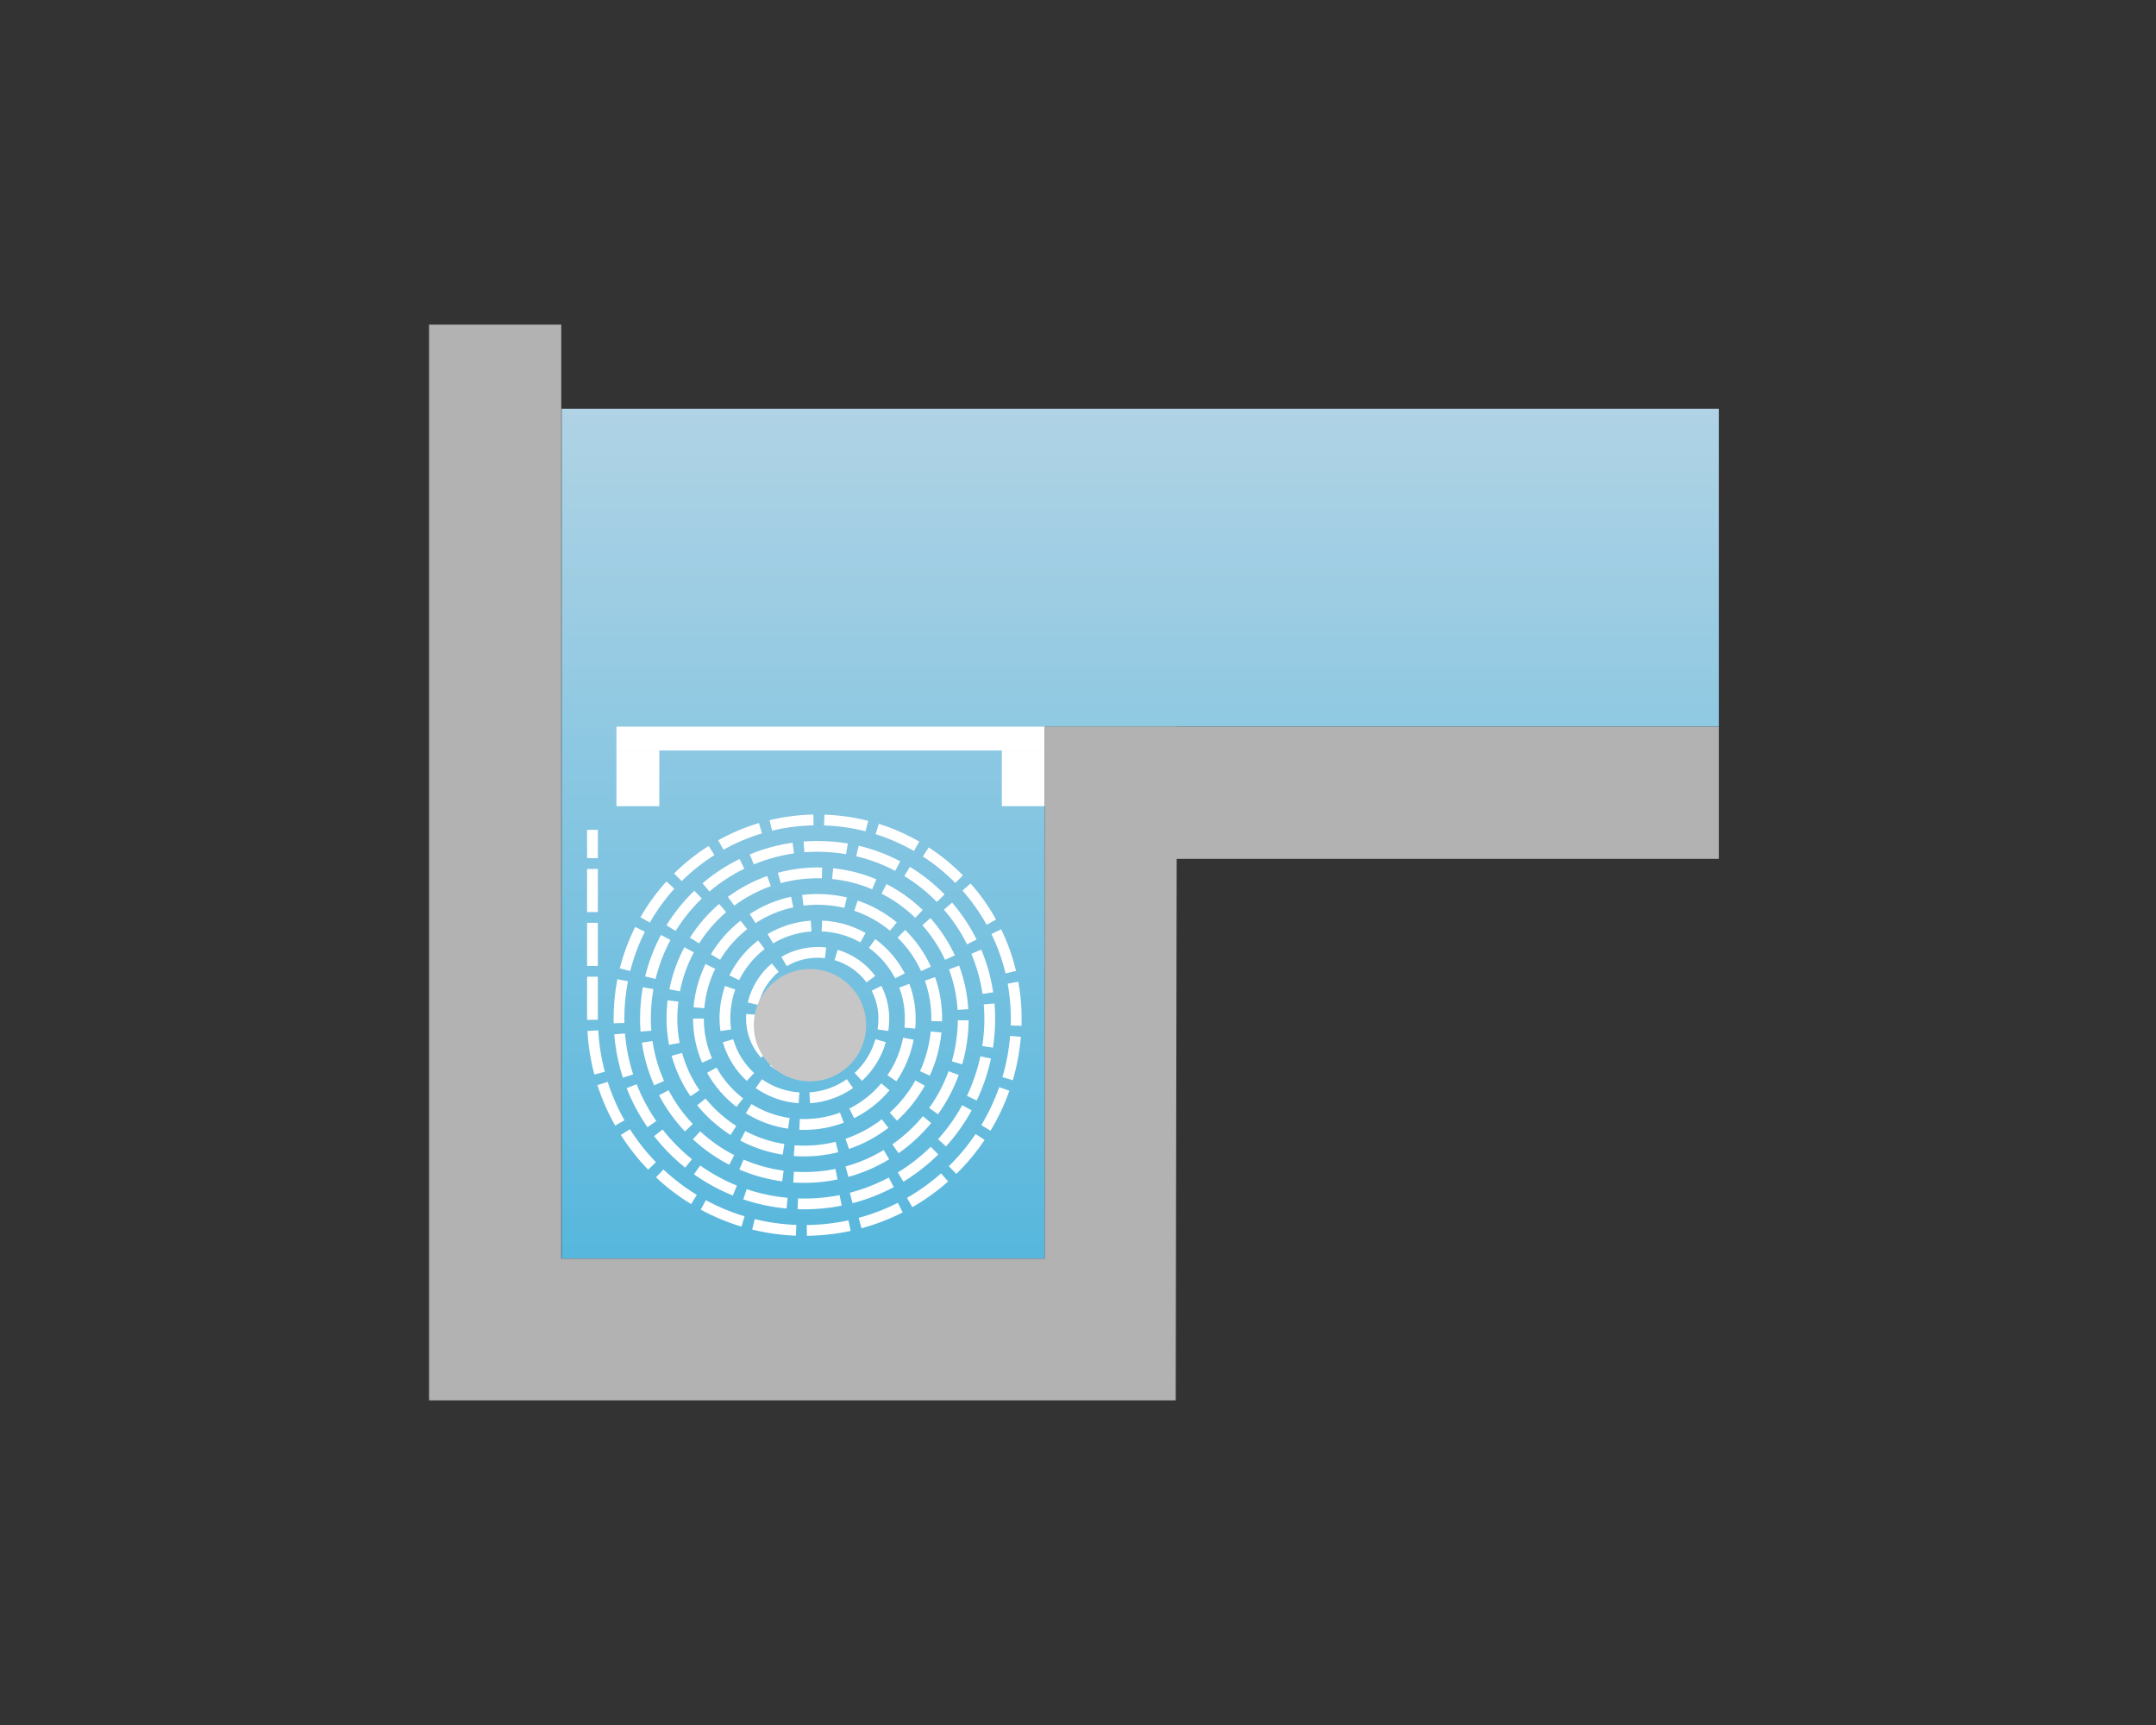 <?xml version="1.0" encoding="utf-8"?>
<!-- Generator: Adobe Illustrator 27.2.0, SVG Export Plug-In . SVG Version: 6.00 Build 0)  -->
<svg version="1.1" xmlns="http://www.w3.org/2000/svg" xmlns:xlink="http://www.w3.org/1999/xlink" x="0px" y="0px"
	 viewBox="0 0 400 320" enable-background="new 0 0 400 320" xml:space="preserve">
<rect x="0" y="0" width="400" height="320" fill="#333333" stroke="none"/>
<g id="Calque_1" display="none">
	<linearGradient id="SVGID_1_" gradientUnits="userSpaceOnUse" x1="211.544" y1="75.819" x2="211.544" y2="243.451">
		<stop  offset="0" style="stop-color:#B0D3E5"/>
		<stop  offset="1" style="stop-color:#57B7DD"/>
	</linearGradient>
	<rect x="104.2" y="75.82" display="inline" fill="url(#SVGID_1_)" width="214.7" height="167.63"/>
	<polygon display="inline" fill="#B2B2B2" points="104.13,233.48 104.13,60.22 79.6,60.22 79.6,259.78 318.83,259.78 318.89,232.89 
			"/>
	<rect x="114.37" y="138.8" display="inline" fill="#FFFFFF" width="83.81" height="4.42"/>
	<rect x="114.37" y="143.21" display="inline" fill="#FFFFFF" width="7.95" height="10.34"/>
	<rect x="185.88" y="143.21" display="inline" fill="#FFFFFF" width="7.95" height="10.34"/>
	
		<rect x="153.55" y="183.43" transform="matrix(-1.836970e-16 1 -1 -1.836970e-16 381.612 -10.34)" display="inline" fill="#FFFFFF" width="84.85" height="4.42"/>
	<rect x="185.88" y="217.72" display="inline" fill="#FFFFFF" width="7.95" height="10.34"/>
	<g display="inline">
		<g>
			<path fill="#FFFFFF" d="M149.7,229.25l-0.02-2c2.61-0.03,5.21-0.32,7.73-0.87l0.42,1.96
				C155.18,228.91,152.44,229.22,149.7,229.25z M147.65,229.23c-2.74-0.11-5.47-0.49-8.11-1.14l0.48-1.94
				c2.51,0.62,5.1,0.98,7.71,1.08L147.65,229.23z M159.83,227.85l-0.52-1.93c2.5-0.68,4.95-1.62,7.26-2.79l0.91,1.78
				C165.03,226.15,162.46,227.14,159.83,227.85z M137.57,227.55c-2.61-0.79-5.16-1.85-7.56-3.15l0.95-1.76
				c2.28,1.24,4.7,2.25,7.18,2.99L137.57,227.55z M149.23,224.34c-0.42,0-0.84-0.01-1.25-0.02l0.07-2c2.58,0.09,5.2-0.12,7.72-0.62
				l0.39,1.96C153.9,224.12,151.56,224.34,149.23,224.34z M145.93,224.19c-2.74-0.25-5.44-0.83-8.03-1.7l0.64-1.89
				c2.45,0.83,5,1.36,7.58,1.6L145.93,224.19z M169.27,223.94l-1-1.73c2.25-1.29,4.38-2.82,6.32-4.54l1.32,1.5
				C173.88,220.98,171.64,222.58,169.27,223.94z M128.23,223.37c-2.33-1.42-4.52-3.09-6.52-4.96l1.37-1.46
				c1.9,1.77,3.98,3.36,6.2,4.71L128.23,223.37z M158.17,223.21l-0.5-1.94c2.5-0.65,4.93-1.6,7.22-2.81l0.94,1.77
				C163.4,221.51,160.83,222.52,158.17,223.21z M135.96,221.78c-2.54-1.03-4.96-2.35-7.21-3.94l1.16-1.63
				c2.12,1.5,4.4,2.75,6.8,3.72L135.96,221.78z M149.25,219.43c0,0-0.01,0-0.01,0c-0.68,0-1.38-0.02-2.06-0.07l0.13-2
				c0.64,0.04,1.27,0.05,1.94,0.06c1.93,0,3.87-0.2,5.75-0.58l0.4,1.96C153.38,219.22,151.31,219.43,149.25,219.43z M167.61,219.21
				l-1.04-1.71c2.21-1.34,4.26-2.95,6.11-4.76l1.4,1.42C172.13,216.09,169.95,217.79,167.61,219.21z M145.11,219.15
				c-2.74-0.37-5.41-1.11-7.95-2.2l0.79-1.84c2.37,1.02,4.87,1.71,7.42,2.06L145.11,219.15z M157.4,218.32l-0.53-1.93
				c2.48-0.69,4.86-1.71,7.07-3.05l1.03,1.71C162.61,216.49,160.06,217.59,157.4,218.32z M177.42,217.77l-1.4-1.43
				c1.86-1.81,3.53-3.83,4.98-5.98l1.66,1.12C181.14,213.75,179.38,215.86,177.42,217.77z M120.25,216.98
				c-1.9-1.96-3.6-4.13-5.07-6.43l1.69-1.07c1.39,2.19,3.01,4.24,4.82,6.11L120.25,216.98z M127.11,216.59
				c-2.14-1.71-4.08-3.68-5.77-5.84l1.58-1.23c1.6,2.04,3.43,3.89,5.45,5.51L127.11,216.59z M135.29,216.07
				c-2.45-1.26-4.72-2.85-6.75-4.73l1.36-1.47c1.9,1.75,4.02,3.24,6.31,4.42L135.29,216.07z M149.24,214.52c0,0-0.01,0-0.01,0
				c-0.65,0-1.31-0.03-1.96-0.07l0.15-1.99c0.61,0.04,1.24,0.03,1.82,0.07c1.96,0,3.91-0.24,5.79-0.72l0.49,1.94
				C153.48,214.25,151.37,214.52,149.24,214.52z M145.2,214.2c-2.76-0.43-5.4-1.31-7.87-2.61l0.93-1.77c2.27,1.19,4.71,2,7.25,2.41
				L145.2,214.2z M166.7,213.94l-1.15-1.64c2.11-1.48,4.02-3.24,5.66-5.23l1.54,1.27C171,210.47,168.97,212.35,166.7,213.94z
				 M157.52,213.15l-0.65-1.89c2.43-0.83,4.69-2.04,6.73-3.61l1.22,1.58C162.61,210.93,160.15,212.25,157.52,213.15z M175.51,212.68
				l-1.48-1.34c1.74-1.92,3.25-4.05,4.49-6.31l1.75,0.96C178.95,208.39,177.35,210.64,175.51,212.68z M135.54,210.55
				c-2.35-1.49-4.43-3.35-6.19-5.51l1.55-1.26c1.62,2,3.54,3.71,5.7,5.08L135.54,210.55z M127.07,209.89
				c-1.9-2.01-3.51-4.26-4.8-6.7l1.77-0.94c1.2,2.28,2.71,4.38,4.49,6.26L127.07,209.89z M183.77,209.75l-1.71-1.03
				c1.34-2.22,2.46-4.59,3.32-7.04l1.89,0.66C186.36,204.92,185.18,207.41,183.77,209.75z M149.24,209.6
				C149.24,209.6,149.23,209.6,149.24,209.6c-0.32,0-0.63-0.01-0.94-0.02l0.09-2c0.28,0.01,0.56,0.02,0.84,0.02c0,0,0.01,0,0.01,0
				c2.27,0,4.49-0.4,6.6-1.2l0.71,1.87C154.21,209.15,151.75,209.6,149.24,209.6z M146.21,209.38c-2.8-0.41-5.44-1.37-7.84-2.86
				l1.05-1.7c2.17,1.34,4.55,2.21,7.08,2.58L146.21,209.38z M120.12,209.1c-1.56-2.26-2.86-4.69-3.86-7.24l1.86-0.73
				c0.94,2.41,2.17,4.7,3.64,6.83L120.12,209.1z M114.13,208.79c-1.35-2.38-2.45-4.9-3.29-7.5l1.9-0.61
				c0.79,2.47,1.84,4.87,3.12,7.12L114.13,208.79z M166.42,207.89l-1.34-1.48c1.9-1.73,3.5-3.74,4.75-5.98l1.75,0.97
				C170.22,203.83,168.48,206.01,166.42,207.89z M158.47,207.43l-0.89-1.79c2.28-1.14,4.27-2.71,5.92-4.66l1.53,1.29
				C163.2,204.43,160.99,206.17,158.47,207.43z M174.02,206.7l-1.62-1.17c1.51-2.1,2.72-4.39,3.6-6.81l1.88,0.69
				C176.93,202,175.63,204.45,174.02,206.7z M136.64,205.33c-2.24-1.73-4.08-3.85-5.45-6.32l1.75-0.97c1.24,2.23,2.9,4.15,4.93,5.71
				L136.64,205.33z M148.17,204.65c-2.86-0.19-5.61-1.16-7.96-2.8l1.15-1.64c2.05,1.43,4.45,2.28,6.94,2.44L148.17,204.65z
				 M150.3,204.65l-0.13-2c2.5-0.17,4.9-1.01,6.94-2.45l1.15,1.64C155.91,203.49,153.16,204.46,150.3,204.65z M181.21,204.15
				l-1.81-0.86c1.11-2.34,1.95-4.81,2.49-7.34l1.96,0.42C183.28,199.05,182.39,201.67,181.21,204.15z M128.11,203.37
				c-1.57-2.3-2.75-4.83-3.5-7.51l1.93-0.54c0.69,2.47,1.78,4.8,3.23,6.92L128.11,203.37z M121.37,201.33
				c-1.12-2.52-1.89-5.19-2.29-7.92l1.98-0.29c0.37,2.55,1.09,5.04,2.14,7.4L121.37,201.33z M166.29,200.6l-1.65-1.13
				c1.44-2.11,2.42-4.45,2.9-6.96l1.96,0.38C168.97,195.67,167.89,198.26,166.29,200.6z M138.55,200.51
				c-2.11-1.95-3.64-4.43-4.44-7.17l1.92-0.56c0.69,2.4,2.03,4.56,3.88,6.26L138.55,200.51z M159.92,200.51l-1.36-1.47
				c1.84-1.7,3.18-3.87,3.87-6.26l1.92,0.55C163.56,196.08,162.03,198.56,159.92,200.51z M187.89,200.39l-1.92-0.57
				c0.73-2.48,1.21-5.05,1.43-7.65l1.99,0.17C189.17,195.07,188.67,197.78,187.89,200.39z M115.57,199.92
				c-0.85-2.6-1.39-5.31-1.61-8.05l1.99-0.16c0.21,2.59,0.72,5.14,1.52,7.6L115.57,199.92z M149.23,199.77
				c-2.33,0-4.54-0.72-6.41-2.09l1.18-1.61c1.95,1.43,4.44,1.99,6.81,1.56l0.36,1.97C150.54,199.72,149.89,199.77,149.23,199.77z
				 M172.51,199.54l-1.82-0.83c1.06-2.33,1.73-4.81,1.99-7.37l1.99,0.2C174.39,194.32,173.66,197.01,172.51,199.54z M110.27,199.33
				c-0.7-2.63-1.13-5.35-1.28-8.09l2-0.11c0.15,2.6,0.55,5.18,1.22,7.68L110.27,199.33z M153.29,198.99l-0.75-1.85
				c2.24-0.91,4.03-2.72,4.91-4.97l1.86,0.73C158.24,195.66,156.04,197.88,153.29,198.99z M178.51,197.45l-1.92-0.56
				c0.71-2.46,1.09-5.03,1.12-7.62l2,0.02C179.68,192.06,179.28,194.81,178.51,197.45z M130.26,197.12
				c-1.11-2.58-1.68-5.33-1.68-8.17h2c0,2.57,0.51,5.05,1.52,7.38L130.26,197.12z M141.19,196.21c-1.8-1.99-2.79-4.57-2.79-7.26
				c0-0.28,0.01-0.56,0.03-0.84l2,0.12c-0.01,0.24-0.02,0.47-0.02,0.71c0,2.19,0.81,4.29,2.27,5.92L141.19,196.21z M149.23,194.86
				c-1.03,0-2.05-0.27-2.94-0.78l1-1.73c0.59,0.34,1.26,0.51,1.94,0.51c1.49,0,2.84-0.83,3.5-2.16l1.79,0.89
				C153.51,193.61,151.49,194.86,149.23,194.86z M184.22,194.35l-1.98-0.3c0.26-1.67,0.39-3.39,0.39-5.1c0-0.88-0.04-1.77-0.11-2.64
				l1.99-0.17c0.08,0.93,0.12,1.87,0.12,2.81C184.63,190.76,184.49,192.57,184.22,194.35z M124.13,193.83
				c-0.31-1.6-0.46-3.24-0.46-4.88c0-1.13,0.07-2.27,0.2-3.39l1.99,0.24c-0.12,1.04-0.19,2.1-0.19,3.15c0,1.52,0.14,3.03,0.43,4.5
				L124.13,193.83z M144.5,192.5c-0.77-1.03-1.18-2.26-1.18-3.55c0-1.87,0.6-3.63,1.73-5.1l1.58,1.22
				c-0.86,1.12-1.32,2.46-1.32,3.88c0,0.86,0.27,1.67,0.78,2.35L144.5,192.5z M118.84,191.36c-0.06-0.8-0.09-1.61-0.09-2.41
				c0-1.95,0.17-3.9,0.51-5.81l1.97,0.35c-0.32,1.79-0.48,3.62-0.48,5.46c0,0.75,0.03,1.51,0.09,2.25L118.84,191.36z M133.66,191.25
				c-0.11-0.76-0.17-1.54-0.17-2.31c0-2.07,0.35-4.11,1.03-6.05l1.89,0.66c-0.61,1.73-0.92,3.54-0.92,5.39
				c0,0.67,0.05,1.35,0.15,2.02L133.66,191.25z M164.8,191.25l-1.98-0.29c0.1-0.66,0.15-1.34,0.15-2.01c0-1.82-0.42-3.56-1.24-5.16
				l1.78-0.91c0.96,1.86,1.47,3.96,1.47,6.08C164.97,189.72,164.92,190.49,164.8,191.25z M169.8,190.81l-1.99-0.18
				c0.05-0.56,0.08-1.13,0.08-1.69c0-1.98-0.35-3.91-1.04-5.73l1.87-0.71c0.78,2.06,1.17,4.22,1.17,6.44
				C169.89,189.57,169.86,190.19,169.8,190.81z M159.91,190.77l-1.97-0.33c0.08-0.49,0.12-0.99,0.12-1.49c0-1.85-0.8-3.61-2.21-4.82
				l1.31-1.51c1.84,1.59,2.9,3.9,2.9,6.34C160.06,189.56,160.01,190.17,159.91,190.77z M189.52,190.3l-2-0.07
				c0.01-0.43,0.02-0.86,0.02-1.29c0-2.17-0.19-4.35-0.58-6.46l1.97-0.36c0.41,2.23,0.61,4.53,0.61,6.82
				C189.54,189.4,189.53,189.85,189.52,190.3z M113.85,189.81c-0.01-0.29-0.01-0.58-0.01-0.87c0-2.46,0.24-4.91,0.7-7.3l1.96,0.38
				c-0.44,2.26-0.67,4.59-0.67,6.92c0,0.27,0,0.54,0.01,0.82L113.85,189.81z M174.79,189.47l-2-0.04l0-0.48
				c0-2.41-0.4-4.78-1.19-7.03l1.89-0.66c0.87,2.46,1.31,5.05,1.31,7.69C174.8,189.12,174.8,189.29,174.79,189.47z M155.14,189.28
				l-2-0.12c0-0.07,0.01-0.15,0.01-0.22c0-0.8-0.65-1.46-1.46-1.46s-1.46,0.65-1.46,1.46h-2c0-1.91,1.55-3.46,3.46-3.46
				c1.91,0,3.46,1.55,3.46,3.46C155.14,189.06,155.14,189.17,155.14,189.28z M108.92,189.19l0-8.01h2l0,7.99L108.92,189.19z
				 M177.66,187.34c-0.16-2.58-0.69-5.1-1.59-7.51l1.87-0.7c0.97,2.59,1.54,5.31,1.71,8.08L177.66,187.34z M130.66,187.04
				l-1.99-0.18c0.25-2.8,1-5.5,2.22-8.02l1.8,0.88C131.57,182.02,130.89,184.48,130.66,187.04z M140.69,186.42l-1.95-0.45
				c0.64-2.81,2.22-5.38,4.45-7.24l1.28,1.54C142.58,181.85,141.23,184.03,140.69,186.42z M182.29,184.38
				c-0.38-2.56-1.08-5.06-2.08-7.44l1.84-0.78c1.07,2.53,1.81,5.2,2.21,7.92L182.29,184.38z M126.15,183.9l-1.96-0.38
				c0.53-2.72,1.47-5.34,2.78-7.79l1.76,0.94C127.51,178.94,126.65,181.37,126.15,183.9z M147.86,183.85l-1.2-1.6
				c1.46-1.1,3.2-1.68,5.03-1.68c1.25,0,2.45,0.27,3.57,0.8l-0.85,1.81C152.31,182.19,149.73,182.45,147.86,183.85z M160.76,182.23
				c-1.47-1.98-3.57-3.44-5.92-4.12l0.56-1.92c2.77,0.8,5.25,2.53,6.98,4.85L160.76,182.23z M137.13,181.82l-1.8-0.88
				c1.24-2.53,3.08-4.77,5.33-6.48l1.21,1.59C139.88,177.58,138.24,179.57,137.13,181.82z M121.63,181.59l-1.94-0.47
				c0.65-2.67,1.64-5.26,2.94-7.69l1.76,0.94C123.16,176.66,122.24,179.09,121.63,181.59z M166.08,181.5
				c-1.15-2.23-2.84-4.18-4.87-5.66l1.18-1.62c2.28,1.66,4.17,3.86,5.47,6.36L166.08,181.5z M186.56,180.58
				c-0.6-2.52-1.48-4.98-2.61-7.31l1.8-0.88c1.2,2.46,2.13,5.06,2.76,7.72L186.56,180.58z M170.89,180.15
				c-1.06-2.33-2.53-4.42-4.35-6.22l1.41-1.42c2,1.97,3.6,4.26,4.77,6.81L170.89,180.15z M116.93,180.13l-1.94-0.49
				c0.67-2.65,1.63-5.24,2.86-7.69l1.79,0.9C118.47,175.17,117.56,177.62,116.93,180.13z M145.97,179.22l-1.01-1.72
				c2.48-1.46,5.45-2.07,8.32-1.73l-0.23,1.99C150.6,177.45,148.08,177.97,145.97,179.22z M110.92,179.19h-2v-8h2V179.19z
				 M175.34,178.06c-1.08-2.33-2.49-4.49-4.2-6.42l1.49-1.33c1.85,2.07,3.37,4.4,4.53,6.91L175.34,178.06z M133.6,178.05l-1.71-1.03
				c1.45-2.4,3.3-4.5,5.5-6.23l1.24,1.57C136.61,173.94,134.92,175.86,133.6,178.05z M179.41,175.18c-1.15-2.31-2.59-4.48-4.28-6.43
				l1.51-1.31c1.8,2.09,3.33,4.39,4.55,6.85L179.41,175.18z M129.7,175.01l-1.69-1.07c1.49-2.34,3.3-4.44,5.41-6.25l1.3,1.52
				C132.77,170.88,131.08,172.84,129.7,175.01z M143.44,175l-1.02-1.72c2.42-1.44,5.19-2.3,8.01-2.49l0.14,2
				C148.02,172.96,145.62,173.71,143.44,175z M159.62,174.82c-2.21-1.24-4.63-1.93-7.18-2.05l0.09-2c2.86,0.13,5.58,0.91,8.06,2.31
				L159.62,174.82z M125.35,172.69l-1.7-1.05c1.44-2.34,3.18-4.49,5.16-6.41l1.39,1.44C128.34,168.47,126.71,170.5,125.35,172.69z
				 M165.12,172.65c-1.98-1.63-4.21-2.88-6.63-3.7l0.64-1.89c2.65,0.9,5.09,2.26,7.26,4.05L165.12,172.65z M183.05,171.55
				c-1.26-2.26-2.77-4.39-4.48-6.34l1.5-1.32c1.81,2.05,3.41,4.3,4.73,6.69L183.05,171.55z M140.18,171.24l-1.09-1.68
				c2.35-1.53,4.94-2.61,7.67-3.2l0.42,1.96C144.69,168.86,142.33,169.84,140.18,171.24z M120.56,171.14l-1.74-0.99
				c1.36-2.37,2.98-4.6,4.82-6.63l1.48,1.34C123.38,166.78,121.84,168.89,120.56,171.14z M169.8,170.25
				c-1.85-1.79-3.95-3.3-6.24-4.47l0.91-1.78c2.46,1.26,4.72,2.88,6.72,4.82L169.8,170.25z M110.92,169.19h-2v-8h2V169.19z
				 M156.65,168.42c-2.46-0.59-5.09-0.74-7.58-0.43l-0.25-1.98c2.73-0.34,5.6-0.18,8.3,0.47L156.65,168.42z M136.23,168l-1.19-1.61
				c2.23-1.65,4.69-2.95,7.3-3.88l0.67,1.88C140.58,165.26,138.3,166.47,136.23,168z M173.82,167.32c-1.81-1.85-3.84-3.47-6.05-4.81
				l1.04-1.71c2.35,1.43,4.51,3.15,6.44,5.12L173.82,167.32z M131.63,165.38l-1.3-1.52c2.1-1.79,4.41-3.3,6.88-4.51l0.88,1.8
				C135.78,162.27,133.61,163.7,131.63,165.38z M161.82,164.97c-2.36-1-4.86-1.64-7.43-1.9l0.2-1.99c2.76,0.28,5.46,0.97,8.01,2.05
				L161.82,164.97z M144.84,163.83l-0.52-1.93c2.66-0.72,5.46-1.04,8.21-0.97l-0.06,2C149.9,162.86,147.31,163.16,144.84,163.83z
				 M177.24,163.79c-1.82-1.85-3.84-3.5-6.01-4.91l1.09-1.68c2.29,1.49,4.43,3.24,6.35,5.19L177.24,163.79z M126.47,163.45
				l-1.41-1.42c1.95-1.93,4.11-3.64,6.42-5.1l1.07,1.69C130.36,160,128.32,161.63,126.47,163.45z M166.09,161.55
				c-2.29-1.2-4.72-2.12-7.24-2.71l0.46-1.95c2.68,0.63,5.27,1.6,7.71,2.89L166.09,161.55z M139.86,160.35l-0.76-1.85
				c2.54-1.05,5.21-1.78,7.94-2.16l0.28,1.98C144.75,158.68,142.24,159.36,139.86,160.35z M156.96,158.45
				c-2.52-0.43-5.16-0.55-7.72-0.35l-0.16-1.99c2.72-0.21,5.53-0.09,8.22,0.37L156.96,158.45z M169.57,157.86
				c-2.25-1.29-4.64-2.34-7.11-3.12l0.6-1.91c2.61,0.82,5.13,1.93,7.51,3.29L169.57,157.86z M134.22,157.62l-0.97-1.75
				c2.39-1.34,4.93-2.41,7.55-3.19l0.57,1.92C138.89,155.34,136.48,156.36,134.22,157.62z M160.58,154.21
				c-2.5-0.64-5.09-1-7.69-1.09l0.07-2c2.74,0.09,5.47,0.48,8.12,1.15L160.58,154.21z M143.25,154.09l-0.47-1.94
				c2.65-0.64,5.38-0.99,8.13-1.04l0.04,2C148.35,153.16,145.76,153.49,143.25,154.09z"/>
		</g>
	</g>
	<circle display="inline" fill="#C6C6C6" cx="150.27" cy="190.18" r="10.42"/>
</g>
<g id="Calque_2">
	
		<linearGradient id="SVGID_00000128484729899747084220000003708050494836786108_" gradientUnits="userSpaceOnUse" x1="211.544" y1="75.819" x2="211.544" y2="233.475">
		<stop  offset="0" style="stop-color:#B0D3E5"/>
		<stop  offset="1" style="stop-color:#57B7DD"/>
	</linearGradient>
	<polygon fill="url(#SVGID_00000128484729899747084220000003708050494836786108_)" points="318.89,75.82 191.83,75.82 104.2,75.82 
		104.2,134.8 104.2,233.48 193.83,233.48 193.83,134.8 318.89,134.8 	"/>
	<rect x="114.37" y="134.8" fill="#FFFFFF" width="79.45" height="4.42"/>
	<rect x="114.37" y="139.21" fill="#FFFFFF" width="7.95" height="10.34"/>
	<rect x="185.87" y="139.21" fill="#FFFFFF" width="7.95" height="10.34"/>
	<g>
		<g>
			<path fill="#FFFFFF" d="M149.7,229.25l-0.02-2c2.61-0.03,5.21-0.32,7.73-0.87l0.42,1.96
				C155.18,228.91,152.45,229.22,149.7,229.25z M147.66,229.23c-2.74-0.11-5.46-0.49-8.11-1.14l0.48-1.94
				c2.51,0.62,5.1,0.98,7.71,1.08L147.66,229.23z M159.83,227.85l-0.52-1.93c2.5-0.68,4.95-1.62,7.26-2.79l0.91,1.78
				C165.04,226.15,162.47,227.14,159.83,227.85z M137.57,227.55c-2.61-0.79-5.16-1.85-7.56-3.15l0.95-1.76
				c2.28,1.24,4.7,2.25,7.18,2.99L137.57,227.55z M149.23,224.34c-0.42,0-0.83-0.01-1.25-0.02l0.07-2c2.58,0.09,5.2-0.12,7.72-0.62
				l0.39,1.96C153.9,224.11,151.57,224.34,149.23,224.34z M145.93,224.19c-2.74-0.25-5.44-0.83-8.03-1.7l0.64-1.89
				c2.45,0.83,5,1.36,7.58,1.6L145.93,224.19z M169.27,223.94l-1-1.73c2.25-1.29,4.38-2.82,6.32-4.54l1.32,1.5
				C173.88,220.97,171.64,222.58,169.27,223.94z M128.23,223.37c-2.33-1.42-4.52-3.09-6.52-4.96l1.37-1.46
				c1.9,1.77,3.98,3.36,6.2,4.71L128.23,223.37z M158.17,223.2l-0.5-1.94c2.5-0.65,4.93-1.6,7.22-2.81l0.94,1.77
				C163.4,221.51,160.83,222.52,158.17,223.2z M135.96,221.78c-2.54-1.03-4.97-2.35-7.21-3.94l1.16-1.63c2.11,1.5,4.4,2.75,6.8,3.72
				L135.96,221.78z M149.23,219.43c-0.68,0-1.37-0.02-2.06-0.07l0.13-2c2.55,0.17,5.18,0,7.69-0.52l0.4,1.96
				C153.38,219.22,151.31,219.43,149.23,219.43z M167.61,219.21l-1.04-1.71c2.21-1.34,4.26-2.95,6.11-4.76l1.4,1.42
				C172.13,216.09,169.95,217.79,167.61,219.21z M145.12,219.15c-2.74-0.37-5.41-1.11-7.95-2.2l0.79-1.84
				c2.37,1.02,4.87,1.71,7.42,2.06L145.12,219.15z M157.4,218.32l-0.53-1.93c2.48-0.69,4.86-1.71,7.07-3.05l1.03,1.71
				C162.61,216.49,160.06,217.59,157.4,218.32z M177.43,217.77l-1.4-1.43c1.86-1.82,3.53-3.83,4.98-5.98l1.66,1.12
				C181.14,213.74,179.38,215.86,177.43,217.77z M120.25,216.98c-1.9-1.96-3.6-4.13-5.07-6.43l1.69-1.07
				c1.39,2.19,3.01,4.25,4.82,6.11L120.25,216.98z M127.12,216.6c-2.14-1.71-4.08-3.68-5.77-5.84l1.58-1.23
				c1.6,2.04,3.43,3.89,5.45,5.51L127.12,216.6z M135.3,216.07c-2.45-1.26-4.72-2.85-6.75-4.73l1.36-1.47
				c1.9,1.75,4.02,3.24,6.31,4.42L135.3,216.07z M149.23,214.52c-0.66,0-1.31-0.02-1.96-0.07l0.15-1.99
				c2.52,0.19,5.15-0.03,7.61-0.65l0.49,1.94C153.48,214.25,151.36,214.52,149.23,214.52z M145.21,214.2
				c-2.75-0.43-5.4-1.31-7.87-2.61l0.93-1.77c2.27,1.19,4.71,2,7.25,2.4L145.21,214.2z M166.71,213.93l-1.15-1.64
				c2.11-1.48,4.02-3.24,5.66-5.23l1.54,1.27C171,210.47,168.97,212.35,166.71,213.93z M157.52,213.14l-0.65-1.89
				c2.42-0.83,4.69-2.04,6.73-3.61l1.22,1.58C162.61,210.93,160.15,212.24,157.52,213.14z M175.51,212.67l-1.48-1.34
				c1.74-1.92,3.25-4.05,4.49-6.31l1.75,0.96C178.95,208.38,177.35,210.64,175.51,212.67z M135.54,210.55
				c-2.35-1.49-4.43-3.35-6.19-5.51l1.55-1.26c1.62,2,3.54,3.71,5.7,5.08L135.54,210.55z M127.07,209.89
				c-1.9-2.01-3.52-4.26-4.8-6.7l1.77-0.94c1.2,2.28,2.71,4.38,4.49,6.26L127.07,209.89z M183.77,209.75l-1.71-1.03
				c1.34-2.22,2.46-4.59,3.32-7.04l1.89,0.66C186.36,204.92,185.18,207.41,183.77,209.75z M149.23,209.6
				c-0.31,0-0.62-0.01-0.93-0.02l0.09-2c2.52,0.1,5.08-0.29,7.45-1.18l0.71,1.87C154.21,209.15,151.75,209.6,149.23,209.6z
				 M146.21,209.38c-2.8-0.41-5.44-1.37-7.84-2.86l1.05-1.7c2.17,1.34,4.55,2.21,7.08,2.58L146.21,209.38z M120.12,209.1
				c-1.56-2.26-2.86-4.69-3.86-7.24l1.86-0.73c0.94,2.4,2.17,4.7,3.64,6.83L120.12,209.1z M114.13,208.8
				c-1.35-2.38-2.45-4.9-3.29-7.5l1.9-0.61c0.79,2.47,1.84,4.87,3.12,7.13L114.13,208.8z M166.42,207.89l-1.34-1.48
				c1.9-1.73,3.5-3.74,4.75-5.98l1.75,0.97C170.22,203.83,168.48,206.01,166.42,207.89z M158.47,207.43l-0.89-1.79
				c2.28-1.14,4.27-2.71,5.92-4.67l1.53,1.29C163.2,204.43,160.99,206.17,158.47,207.43z M174.02,206.7l-1.63-1.17
				c1.51-2.1,2.72-4.39,3.6-6.81l1.88,0.69C176.93,202,175.63,204.45,174.02,206.7z M136.64,205.33c-2.24-1.73-4.08-3.85-5.45-6.32
				l1.75-0.97c1.24,2.23,2.9,4.15,4.93,5.71L136.64,205.33z M148.17,204.65c-2.86-0.19-5.61-1.16-7.96-2.8l1.15-1.64
				c2.05,1.43,4.45,2.28,6.95,2.44L148.17,204.65z M150.3,204.65l-0.13-2c2.5-0.17,4.9-1.01,6.94-2.45l1.15,1.64
				C155.91,203.49,153.16,204.46,150.3,204.65z M181.21,204.15l-1.81-0.86c1.11-2.34,1.95-4.81,2.49-7.34l1.96,0.42
				C183.28,199.05,182.39,201.67,181.21,204.15z M128.11,203.37c-1.58-2.3-2.75-4.83-3.5-7.51l1.93-0.54
				c0.69,2.47,1.78,4.8,3.23,6.92L128.11,203.37z M121.37,201.33c-1.12-2.52-1.89-5.19-2.29-7.92l1.98-0.29
				c0.37,2.55,1.09,5.04,2.14,7.4L121.37,201.33z M166.3,200.59l-1.65-1.13c1.44-2.11,2.42-4.45,2.9-6.96l1.96,0.38
				C168.97,195.66,167.89,198.26,166.3,200.59z M138.55,200.52c-2.11-1.95-3.65-4.43-4.44-7.17l1.92-0.56
				c0.69,2.4,2.03,4.56,3.88,6.26L138.55,200.52z M159.92,200.51l-1.36-1.47c1.84-1.7,3.18-3.87,3.87-6.26l1.92,0.55
				C163.56,196.08,162.03,198.56,159.92,200.51z M187.9,200.39l-1.92-0.57c0.73-2.48,1.21-5.06,1.43-7.65l1.99,0.17
				C189.17,195.07,188.67,197.78,187.9,200.39z M115.57,199.92c-0.85-2.6-1.39-5.31-1.61-8.05l1.99-0.16
				c0.21,2.59,0.72,5.14,1.52,7.6L115.57,199.92z M149.25,199.77c-0.01,0-0.01,0-0.02,0c-2.32,0-4.54-0.72-6.4-2.09l1.18-1.61
				c1.52,1.12,3.33,1.71,5.22,1.71c0.54,0.01,1.07-0.05,1.59-0.14l0.36,1.97C150.54,199.72,149.89,199.77,149.25,199.77z
				 M172.51,199.54l-1.82-0.83c1.06-2.33,1.73-4.81,1.99-7.37l1.99,0.2C174.39,194.31,173.66,197.01,172.51,199.54z M110.27,199.33
				c-0.7-2.63-1.13-5.35-1.28-8.08l2-0.11c0.15,2.6,0.56,5.18,1.22,7.68L110.27,199.33z M153.29,198.99l-0.75-1.85
				c2.24-0.91,4.03-2.72,4.91-4.97l1.86,0.73C158.24,195.66,156.04,197.88,153.29,198.99z M178.51,197.44l-1.92-0.56
				c0.71-2.46,1.09-5.03,1.12-7.62l2,0.02C179.68,192.06,179.28,194.81,178.51,197.44z M130.26,197.13
				c-1.11-2.58-1.68-5.33-1.68-8.18h2c0,2.57,0.51,5.05,1.52,7.38L130.26,197.13z M141.2,196.21c-1.8-1.99-2.79-4.57-2.79-7.26
				c0-0.28,0.01-0.56,0.03-0.84l2,0.12c-0.01,0.24-0.02,0.47-0.02,0.71c0,2.19,0.81,4.29,2.27,5.92L141.2,196.21z M149.23,194.86
				c-1.03,0-2.05-0.27-2.94-0.78l1-1.73c0.59,0.34,1.26,0.51,1.94,0.51c1.49,0,2.84-0.83,3.5-2.16l1.79,0.89
				C153.51,193.61,151.49,194.86,149.23,194.86z M184.22,194.35l-1.98-0.3c0.26-1.67,0.39-3.39,0.39-5.09
				c0-0.88-0.04-1.77-0.11-2.64l1.99-0.17c0.08,0.93,0.12,1.88,0.12,2.81C184.63,190.76,184.49,192.57,184.22,194.35z
				 M124.13,193.83c-0.31-1.6-0.47-3.24-0.47-4.88c0-1.13,0.07-2.27,0.2-3.38l1.99,0.24c-0.12,1.04-0.19,2.1-0.19,3.15
				c0,1.52,0.14,3.03,0.43,4.51L124.13,193.83z M144.5,192.5c-0.78-1.03-1.19-2.26-1.19-3.55c0-1.87,0.6-3.63,1.73-5.1l1.58,1.22
				c-0.86,1.12-1.32,2.46-1.32,3.88c0,0.86,0.27,1.67,0.78,2.35L144.5,192.5z M118.84,191.36c-0.06-0.8-0.09-1.61-0.09-2.41
				c0-1.95,0.17-3.9,0.51-5.81l1.97,0.35c-0.32,1.79-0.48,3.62-0.48,5.46c0,0.75,0.03,1.51,0.09,2.26L118.84,191.36z M133.66,191.26
				c-0.11-0.76-0.17-1.54-0.17-2.31c0-2.08,0.35-4.11,1.03-6.05l1.89,0.66c-0.61,1.72-0.92,3.54-0.92,5.39
				c0,0.68,0.05,1.35,0.15,2.02L133.66,191.26z M164.8,191.25l-1.98-0.29c0.1-0.66,0.15-1.33,0.15-2.01c0-1.82-0.42-3.56-1.24-5.16
				l1.78-0.91c0.96,1.86,1.47,3.96,1.47,6.08C164.97,189.72,164.92,190.49,164.8,191.25z M169.8,190.81l-1.99-0.18
				c0.05-0.55,0.07-1.12,0.07-1.68c0-1.98-0.35-3.91-1.04-5.74l1.87-0.71c0.78,2.06,1.17,4.22,1.17,6.44
				C169.89,189.57,169.86,190.2,169.8,190.81z M159.91,190.77l-1.97-0.33c0.08-0.49,0.12-0.99,0.12-1.49c0-1.85-0.8-3.61-2.21-4.82
				l1.31-1.51c1.84,1.59,2.9,3.9,2.9,6.34C160.06,189.56,160.01,190.17,159.91,190.77z M189.52,190.3l-2-0.07
				c0.01-0.43,0.02-0.85,0.02-1.29c0-2.17-0.2-4.35-0.58-6.46l1.97-0.36c0.41,2.24,0.61,4.53,0.61,6.82
				C189.54,189.4,189.53,189.85,189.52,190.3z M113.85,189.82c-0.01-0.29-0.01-0.58-0.01-0.87c0-2.46,0.24-4.91,0.7-7.3l1.96,0.38
				c-0.44,2.26-0.67,4.59-0.67,6.92c0,0.27,0,0.55,0.01,0.82L113.85,189.82z M174.79,189.46l-2-0.04l0-0.47
				c0-2.41-0.4-4.78-1.2-7.03l1.89-0.66c0.87,2.46,1.31,5.05,1.31,7.69C174.8,189.12,174.8,189.29,174.79,189.46z M155.14,189.28
				l-2-0.12c0-0.07,0.01-0.15,0.01-0.22c0-0.8-0.65-1.46-1.46-1.46s-1.46,0.65-1.46,1.46h-2c0-1.91,1.55-3.46,3.46-3.46
				c1.91,0,3.46,1.55,3.46,3.46C155.14,189.06,155.14,189.17,155.14,189.28z M108.92,189.19l0-8.01h2l0,7.99L108.92,189.19z
				 M177.66,187.34c-0.16-2.58-0.69-5.1-1.59-7.51l1.87-0.7c0.97,2.59,1.54,5.31,1.71,8.08L177.66,187.34z M130.66,187.04
				l-1.99-0.18c0.25-2.8,1-5.5,2.22-8.02l1.8,0.88C131.57,182.02,130.89,184.49,130.66,187.04z M140.69,186.42l-1.95-0.45
				c0.64-2.81,2.22-5.38,4.45-7.24l1.28,1.54C142.58,181.85,141.23,184.03,140.69,186.42z M182.29,184.38
				c-0.38-2.56-1.08-5.06-2.08-7.44l1.84-0.78c1.07,2.53,1.81,5.2,2.21,7.92L182.29,184.38z M126.15,183.9l-1.96-0.38
				c0.53-2.72,1.47-5.34,2.78-7.79l1.76,0.94C127.51,178.94,126.65,181.37,126.15,183.9z M147.86,183.85l-1.2-1.6
				c1.46-1.1,3.2-1.68,5.03-1.68c1.25,0,2.45,0.27,3.57,0.8l-0.85,1.81C152.3,182.19,149.73,182.45,147.86,183.85z M160.76,182.23
				c-1.47-1.98-3.57-3.44-5.92-4.12l0.56-1.92c2.77,0.8,5.25,2.52,6.98,4.85L160.76,182.23z M137.13,181.82l-1.8-0.88
				c1.24-2.53,3.08-4.77,5.32-6.48l1.21,1.59C139.88,177.58,138.24,179.57,137.13,181.82z M121.63,181.6l-1.94-0.47
				c0.65-2.67,1.64-5.26,2.94-7.69l1.76,0.94C123.16,176.66,122.24,179.09,121.63,181.6z M166.08,181.49
				c-1.15-2.22-2.84-4.18-4.87-5.66l1.18-1.62c2.28,1.66,4.17,3.86,5.47,6.36L166.08,181.49z M186.56,180.58
				c-0.6-2.52-1.48-4.98-2.62-7.31l1.8-0.88c1.2,2.46,2.13,5.06,2.76,7.72L186.56,180.58z M170.89,180.15
				c-1.06-2.32-2.53-4.42-4.36-6.22l1.41-1.42c2,1.97,3.6,4.27,4.77,6.81L170.89,180.15z M116.93,180.13l-1.94-0.49
				c0.67-2.65,1.63-5.24,2.86-7.69l1.79,0.9C118.47,175.17,117.56,177.62,116.93,180.13z M145.97,179.22l-1.01-1.72
				c2.48-1.46,5.45-2.07,8.32-1.74l-0.23,1.99C150.59,177.45,148.08,177.97,145.97,179.22z M110.92,179.19h-2v-8h2V179.19z
				 M175.34,178.06c-1.08-2.33-2.49-4.49-4.21-6.42l1.49-1.33c1.85,2.07,3.37,4.4,4.53,6.91L175.34,178.06z M133.6,178.05
				l-1.71-1.03c1.45-2.4,3.3-4.5,5.5-6.23l1.24,1.57C136.61,173.94,134.92,175.86,133.6,178.05z M179.41,175.18
				c-1.15-2.31-2.59-4.47-4.28-6.43l1.51-1.31c1.8,2.09,3.33,4.39,4.55,6.85L179.41,175.18z M129.7,175.01l-1.69-1.07
				c1.48-2.34,3.3-4.44,5.41-6.25l1.3,1.52C132.77,170.89,131.08,172.84,129.7,175.01z M143.43,175l-1.02-1.72
				c2.42-1.44,5.19-2.3,8.01-2.49l0.14,2C148.02,172.96,145.62,173.71,143.43,175z M159.62,174.82c-2.21-1.25-4.63-1.93-7.18-2.05
				l0.09-2c2.86,0.13,5.58,0.91,8.07,2.3L159.62,174.82z M125.35,172.7l-1.7-1.05c1.44-2.34,3.18-4.49,5.16-6.41l1.39,1.44
				C128.34,168.48,126.7,170.5,125.35,172.7z M165.12,172.65c-1.98-1.63-4.21-2.88-6.63-3.7l0.64-1.89c2.65,0.9,5.09,2.26,7.26,4.05
				L165.12,172.65z M183.05,171.55c-1.26-2.26-2.77-4.4-4.48-6.34l1.5-1.32c1.81,2.05,3.41,4.3,4.73,6.69L183.05,171.55z
				 M140.18,171.24l-1.09-1.68c2.35-1.53,4.93-2.61,7.67-3.2l0.42,1.96C144.68,168.86,142.33,169.84,140.18,171.24z M120.56,171.14
				l-1.74-0.99c1.36-2.37,2.98-4.6,4.82-6.63l1.48,1.34C123.38,166.78,121.84,168.89,120.56,171.14z M169.8,170.25
				c-1.85-1.79-3.95-3.3-6.24-4.47l0.91-1.78c2.46,1.26,4.72,2.88,6.72,4.82L169.8,170.25z M110.92,169.19h-2v-8h2V169.19z
				 M156.65,168.42c-2.45-0.59-5.06-0.74-7.58-0.42l-0.25-1.98c2.76-0.34,5.61-0.18,8.3,0.46L156.65,168.42z M136.23,168l-1.19-1.61
				c2.23-1.65,4.69-2.96,7.3-3.88l0.67,1.88C140.58,165.26,138.3,166.47,136.23,168z M173.82,167.32c-1.81-1.85-3.84-3.47-6.05-4.81
				l1.04-1.71c2.35,1.43,4.51,3.15,6.44,5.12L173.82,167.32z M131.63,165.38l-1.3-1.52c2.1-1.79,4.41-3.3,6.88-4.51l0.88,1.8
				C135.78,162.28,133.6,163.7,131.63,165.38z M161.81,164.96c-2.37-1-4.87-1.64-7.43-1.9l0.2-1.99c2.76,0.28,5.46,0.97,8.01,2.05
				L161.81,164.96z M144.84,163.83l-0.52-1.93c2.66-0.72,5.45-1.05,8.21-0.97l-0.06,2C149.9,162.86,147.3,163.16,144.84,163.83z
				 M177.24,163.79c-1.82-1.85-3.84-3.5-6.02-4.91l1.09-1.68c2.29,1.49,4.43,3.24,6.35,5.19L177.24,163.79z M126.47,163.45
				l-1.41-1.42c1.95-1.92,4.1-3.64,6.42-5.1l1.07,1.69C130.36,160,128.31,161.63,126.47,163.45z M166.09,161.55
				c-2.29-1.2-4.72-2.12-7.24-2.71l0.46-1.95c2.68,0.63,5.27,1.6,7.71,2.89L166.09,161.55z M139.86,160.35l-0.76-1.85
				c2.54-1.05,5.21-1.78,7.94-2.17l0.28,1.98C144.75,158.68,142.24,159.36,139.86,160.35z M110.92,159.19h-2v-5.25h2V159.19z
				 M156.96,158.45c-2.52-0.43-5.16-0.55-7.72-0.35l-0.16-1.99c2.73-0.21,5.53-0.09,8.22,0.37L156.96,158.45z M169.56,157.86
				c-2.25-1.29-4.64-2.34-7.11-3.12l0.6-1.91c2.61,0.82,5.14,1.93,7.51,3.29L169.56,157.86z M134.22,157.63l-0.97-1.75
				c2.39-1.34,4.93-2.41,7.55-3.2l0.57,1.92C138.89,155.34,136.48,156.36,134.22,157.63z M160.58,154.21c-2.5-0.64-5.09-1-7.69-1.09
				l0.07-2c2.75,0.09,5.48,0.48,8.12,1.15L160.58,154.21z M143.24,154.09l-0.47-1.94c2.65-0.64,5.38-0.99,8.13-1.05l0.04,2
				C148.34,153.16,145.75,153.49,143.24,154.09z"/>
		</g>
	</g>
	<circle fill="#C6C6C6" cx="150.27" cy="190.18" r="10.42"/>
	<polygon fill="#B2B2B2" points="318.89,134.8 218.36,134.8 218.36,134.77 193.83,134.77 193.83,134.8 193.83,159.33 193.83,233.48 
		104.13,233.48 104.13,60.22 79.6,60.22 79.6,259.78 218.13,259.78 218.31,159.33 318.89,159.33 	"/>
</g>
<g id="Calque_3" display="none">
	
		<linearGradient id="SVGID_00000078761937912985623750000009327610218275512200_" gradientUnits="userSpaceOnUse" x1="212.355" y1="75.819" x2="212.355" y2="243.451">
		<stop  offset="0" style="stop-color:#B0D3E5"/>
		<stop  offset="1" style="stop-color:#57B7DD"/>
	</linearGradient>
	<polygon display="inline" fill="url(#SVGID_00000078761937912985623750000009327610218275512200_)" points="318.89,243.45 
		104.2,243.45 104.2,75.82 320.51,75.82 	"/>
	<polygon display="inline" fill="#B2B2B2" points="218.36,134.77 193.83,134.77 193.83,233.48 104.13,233.48 104.13,60.22 
		79.6,60.22 79.6,259.78 318.83,259.78 318.89,232.89 218.36,233.48 	"/>
	<rect x="114.37" y="134.8" display="inline" fill="#FFFFFF" width="79.45" height="4.42"/>
	<rect x="114.37" y="139.21" display="inline" fill="#FFFFFF" width="7.95" height="10.34"/>
	<rect x="185.88" y="139.21" display="inline" fill="#FFFFFF" width="7.95" height="10.34"/>
	<g display="inline">
		<g>
			<path fill="#FFFFFF" d="M149.7,229.25l-0.02-2c2.61-0.03,5.21-0.32,7.73-0.87l0.42,1.96
				C155.18,228.91,152.45,229.22,149.7,229.25z M147.65,229.23c-2.74-0.11-5.46-0.49-8.11-1.14l0.48-1.94
				c2.51,0.62,5.1,0.98,7.71,1.08L147.65,229.23z M159.83,227.85l-0.52-1.93c2.5-0.68,4.95-1.62,7.26-2.79l0.91,1.78
				C165.04,226.15,162.47,227.14,159.83,227.85z M137.57,227.55c-2.61-0.79-5.16-1.85-7.56-3.15l0.95-1.76
				c2.28,1.24,4.7,2.25,7.18,2.99L137.57,227.55z M149.23,224.34c-0.42,0-0.83-0.01-1.25-0.02l0.07-2c2.58,0.09,5.2-0.12,7.72-0.62
				l0.39,1.96C153.9,224.11,151.57,224.34,149.23,224.34z M145.93,224.19c-2.74-0.25-5.44-0.83-8.03-1.7l0.64-1.89
				c2.45,0.83,5,1.36,7.58,1.6L145.93,224.19z M169.27,223.94l-1-1.73c2.25-1.29,4.38-2.82,6.32-4.54l1.32,1.5
				C173.88,220.97,171.64,222.58,169.27,223.94z M128.23,223.37c-2.33-1.42-4.52-3.09-6.52-4.96l1.37-1.46
				c1.9,1.77,3.98,3.36,6.2,4.71L128.23,223.37z M158.17,223.21l-0.5-1.94c2.5-0.65,4.93-1.6,7.22-2.81l0.94,1.77
				C163.4,221.51,160.83,222.52,158.17,223.21z M135.96,221.78c-2.54-1.03-4.97-2.35-7.21-3.94l1.16-1.63
				c2.11,1.5,4.4,2.75,6.8,3.72L135.96,221.78z M149.23,219.43c-0.68,0-1.37-0.02-2.06-0.07l0.13-2c2.55,0.17,5.18,0,7.69-0.52
				l0.4,1.96C153.38,219.22,151.31,219.43,149.23,219.43z M167.61,219.21l-1.04-1.71c2.21-1.34,4.26-2.95,6.11-4.76l1.4,1.42
				C172.13,216.09,169.95,217.79,167.61,219.21z M145.12,219.15c-2.74-0.37-5.41-1.11-7.95-2.2l0.79-1.84
				c2.37,1.02,4.87,1.71,7.42,2.06L145.12,219.15z M157.4,218.32l-0.53-1.93c2.48-0.69,4.86-1.71,7.07-3.05l1.03,1.71
				C162.61,216.49,160.06,217.59,157.4,218.32z M177.43,217.77l-1.4-1.43c1.86-1.82,3.53-3.83,4.98-5.98l1.66,1.12
				C181.14,213.74,179.38,215.86,177.43,217.77z M120.25,216.98c-1.9-1.96-3.6-4.13-5.07-6.43l1.69-1.07
				c1.39,2.19,3.01,4.25,4.82,6.11L120.25,216.98z M127.12,216.59c-2.14-1.71-4.08-3.68-5.77-5.84l1.58-1.23
				c1.6,2.04,3.43,3.89,5.45,5.51L127.12,216.59z M135.3,216.07c-2.45-1.26-4.72-2.85-6.75-4.73l1.36-1.47
				c1.9,1.75,4.02,3.24,6.31,4.42L135.3,216.07z M149.23,214.52c-0.65,0-1.31-0.03-1.96-0.07l0.15-1.99
				c2.58,0.19,5.15-0.03,7.61-0.65l0.49,1.94C153.48,214.25,151.36,214.52,149.23,214.52z M145.21,214.2
				c-2.75-0.43-5.4-1.31-7.87-2.61l0.93-1.77c2.27,1.19,4.71,2,7.25,2.4L145.21,214.2z M166.71,213.93l-1.15-1.64
				c2.11-1.48,4.02-3.24,5.66-5.23l1.54,1.27C171,210.47,168.97,212.35,166.71,213.93z M157.52,213.14l-0.65-1.89
				c2.42-0.83,4.69-2.04,6.73-3.61l1.22,1.58C162.61,210.92,160.15,212.24,157.52,213.14z M175.51,212.67l-1.48-1.34
				c1.74-1.92,3.25-4.05,4.49-6.31l1.75,0.96C178.95,208.38,177.35,210.64,175.51,212.67z M135.54,210.55
				c-2.35-1.49-4.43-3.35-6.19-5.51l1.55-1.26c1.62,2,3.54,3.71,5.7,5.08L135.54,210.55z M127.07,209.89
				c-1.9-2.01-3.52-4.26-4.8-6.7l1.77-0.93c1.2,2.28,2.71,4.38,4.49,6.26L127.07,209.89z M183.77,209.75l-1.71-1.03
				c1.34-2.22,2.46-4.59,3.32-7.04l1.89,0.66C186.36,204.92,185.18,207.41,183.77,209.75z M149.23,209.6
				c-0.31,0-0.62-0.01-0.93-0.02l0.09-2c2.53,0.11,5.08-0.29,7.45-1.18l0.71,1.87C154.21,209.15,151.75,209.6,149.23,209.6z
				 M146.21,209.38c-2.8-0.41-5.44-1.37-7.84-2.86l1.05-1.7c2.17,1.34,4.55,2.21,7.08,2.58L146.21,209.38z M120.12,209.1
				c-1.56-2.26-2.86-4.69-3.86-7.24l1.86-0.73c0.94,2.4,2.17,4.7,3.64,6.83L120.12,209.1z M114.13,208.79
				c-1.35-2.38-2.45-4.9-3.29-7.5l1.9-0.61c0.79,2.47,1.84,4.87,3.12,7.13L114.13,208.79z M166.42,207.89l-1.34-1.48
				c1.9-1.73,3.5-3.74,4.75-5.98l1.75,0.97C170.22,203.83,168.48,206.01,166.42,207.89z M158.47,207.43l-0.89-1.79
				c2.28-1.14,4.27-2.71,5.92-4.67l1.53,1.29C163.2,204.43,160.99,206.17,158.47,207.43z M174.02,206.7l-1.62-1.17
				c1.51-2.1,2.72-4.39,3.6-6.81l1.88,0.69C176.93,202,175.63,204.45,174.02,206.7z M136.64,205.33c-2.24-1.73-4.08-3.85-5.45-6.32
				l1.75-0.97c1.24,2.23,2.9,4.15,4.93,5.71L136.64,205.33z M148.17,204.65c-2.86-0.19-5.61-1.16-7.96-2.8l1.15-1.64
				c2.05,1.43,4.45,2.28,6.95,2.44L148.17,204.65z M150.3,204.65l-0.13-2c2.5-0.17,4.9-1.01,6.94-2.45l1.15,1.64
				C155.91,203.49,153.16,204.46,150.3,204.65z M181.21,204.15l-1.81-0.86c1.11-2.34,1.95-4.81,2.49-7.34l1.96,0.42
				C183.28,199.05,182.39,201.67,181.21,204.15z M128.11,203.37c-1.58-2.3-2.75-4.83-3.5-7.51l1.93-0.54
				c0.69,2.47,1.78,4.8,3.23,6.92L128.11,203.37z M121.37,201.33c-1.12-2.52-1.89-5.19-2.29-7.92l1.98-0.29
				c0.37,2.55,1.09,5.04,2.14,7.4L121.37,201.33z M166.3,200.59l-1.65-1.13c1.44-2.11,2.42-4.45,2.9-6.96l1.96,0.38
				C168.98,195.66,167.89,198.26,166.3,200.59z M138.55,200.52c-2.11-1.95-3.64-4.43-4.44-7.17l1.92-0.56
				c0.69,2.4,2.03,4.56,3.88,6.26L138.55,200.52z M159.92,200.51l-1.36-1.47c1.84-1.7,3.18-3.87,3.87-6.26l1.92,0.55
				C163.56,196.08,162.03,198.56,159.92,200.51z M187.9,200.39l-1.92-0.57c0.73-2.48,1.21-5.06,1.43-7.65l1.99,0.17
				C189.17,195.07,188.67,197.78,187.9,200.39z M115.57,199.92c-0.85-2.6-1.39-5.31-1.61-8.05l1.99-0.16
				c0.21,2.59,0.72,5.14,1.52,7.6L115.57,199.92z M149.23,199.77c-2.33,0-4.54-0.72-6.41-2.09l1.18-1.61
				c1.95,1.43,4.44,1.99,6.81,1.56l0.36,1.97C150.54,199.72,149.89,199.77,149.23,199.77z M172.51,199.54l-1.82-0.83
				c1.06-2.33,1.73-4.81,1.99-7.37l1.99,0.2C174.39,194.32,173.67,197.01,172.51,199.54z M110.27,199.33
				c-0.7-2.63-1.13-5.35-1.28-8.08l2-0.11c0.15,2.6,0.56,5.18,1.22,7.68L110.27,199.33z M153.29,198.99l-0.75-1.85
				c2.24-0.91,4.03-2.72,4.91-4.97l1.86,0.73C158.24,195.66,156.04,197.88,153.29,198.99z M178.51,197.44l-1.92-0.56
				c0.71-2.46,1.09-5.03,1.12-7.62l2,0.02C179.68,192.06,179.28,194.81,178.51,197.44z M130.26,197.13
				c-1.11-2.58-1.68-5.34-1.68-8.18h2c0,2.57,0.51,5.05,1.52,7.38L130.26,197.13z M141.2,196.21c-1.8-1.99-2.79-4.57-2.79-7.26
				c0-0.28,0.01-0.56,0.03-0.84l2,0.12c-0.01,0.24-0.02,0.47-0.02,0.71c0,2.19,0.81,4.29,2.27,5.92L141.2,196.21z M149.23,194.86
				c-1.03,0-2.05-0.27-2.94-0.78l1-1.73c0.59,0.34,1.26,0.51,1.94,0.51c1.49,0,2.84-0.83,3.5-2.16l1.79,0.89
				C153.52,193.61,151.49,194.86,149.23,194.86z M184.22,194.35l-1.98-0.3c0.26-1.67,0.39-3.39,0.39-5.09
				c0-0.88-0.04-1.77-0.11-2.64l1.99-0.17c0.08,0.93,0.12,1.87,0.12,2.81C184.63,190.76,184.49,192.57,184.22,194.35z
				 M124.13,193.83c-0.31-1.6-0.47-3.24-0.46-4.88c0-1.13,0.07-2.27,0.2-3.38l1.99,0.24c-0.12,1.04-0.19,2.1-0.19,3.15
				c0,1.51,0.14,3.03,0.43,4.5L124.13,193.83z M144.5,192.5c-0.77-1.03-1.18-2.26-1.18-3.55c0-1.87,0.6-3.63,1.73-5.1l1.58,1.22
				c-0.86,1.12-1.32,2.46-1.32,3.88c0,0.86,0.27,1.67,0.78,2.35L144.5,192.5z M118.84,191.36c-0.06-0.8-0.09-1.61-0.09-2.41
				c0-1.95,0.17-3.9,0.51-5.81l1.97,0.35c-0.32,1.79-0.48,3.62-0.48,5.46c0,0.75,0.03,1.51,0.09,2.26L118.84,191.36z M133.66,191.26
				c-0.11-0.76-0.17-1.54-0.17-2.31c0-2.08,0.35-4.11,1.03-6.05l1.89,0.66c-0.61,1.72-0.92,3.54-0.92,5.39
				c0,0.67,0.05,1.35,0.15,2.02L133.66,191.26z M164.81,191.25l-1.98-0.29c0.1-0.66,0.15-1.33,0.15-2.01c0-1.82-0.42-3.56-1.24-5.16
				l1.78-0.91c0.96,1.86,1.47,3.96,1.47,6.08C164.97,189.72,164.92,190.49,164.81,191.25z M169.8,190.81l-1.99-0.18
				c0.05-0.56,0.08-1.12,0.08-1.68c0-1.98-0.35-3.91-1.04-5.73l1.87-0.71c0.78,2.05,1.17,4.22,1.17,6.44
				C169.89,189.57,169.86,190.19,169.8,190.81z M159.91,190.77l-1.97-0.33c0.08-0.49,0.12-0.99,0.12-1.49c0-1.85-0.8-3.61-2.21-4.82
				l1.31-1.51c1.84,1.59,2.9,3.9,2.9,6.34C160.06,189.56,160.01,190.17,159.91,190.77z M189.52,190.3l-2-0.07
				c0.01-0.43,0.02-0.86,0.02-1.29c0-2.17-0.19-4.35-0.58-6.46l1.97-0.36c0.41,2.24,0.61,4.53,0.61,6.82
				C189.54,189.4,189.53,189.85,189.52,190.3z M113.85,189.82c-0.01-0.29-0.01-0.58-0.01-0.87c0-2.45,0.24-4.91,0.7-7.3l1.96,0.38
				c-0.44,2.26-0.67,4.59-0.67,6.92c0,0.28,0,0.55,0.01,0.82L113.85,189.82z M174.79,189.46l-2-0.04l0-0.48
				c0-2.41-0.4-4.78-1.2-7.03l1.89-0.66c0.87,2.46,1.31,5.05,1.31,7.69C174.8,189.12,174.8,189.29,174.79,189.46z M155.14,189.28
				l-2-0.12c0-0.07,0.01-0.15,0.01-0.22c0-0.8-0.65-1.46-1.46-1.46s-1.46,0.65-1.46,1.46h-2c0-1.91,1.55-3.46,3.46-3.46
				c1.91,0,3.46,1.55,3.46,3.46C155.15,189.06,155.14,189.17,155.14,189.28z M108.92,189.19l0-8.01h2l0,7.99L108.92,189.19z
				 M177.66,187.34c-0.16-2.58-0.69-5.1-1.59-7.51l1.87-0.7c0.97,2.59,1.54,5.31,1.71,8.08L177.66,187.34z M130.66,187.04
				l-1.99-0.18c0.25-2.8,1-5.5,2.22-8.02l1.8,0.88C131.57,182.02,130.89,184.49,130.66,187.04z M140.69,186.42l-1.95-0.45
				c0.64-2.81,2.22-5.38,4.45-7.24l1.28,1.54C142.58,181.85,141.23,184.03,140.69,186.42z M182.29,184.38
				c-0.38-2.56-1.08-5.06-2.08-7.44l1.84-0.78c1.07,2.53,1.81,5.2,2.21,7.92L182.29,184.38z M126.15,183.9l-1.96-0.38
				c0.53-2.72,1.47-5.34,2.78-7.79l1.76,0.94C127.51,178.94,126.65,181.37,126.15,183.9z M147.86,183.85l-1.2-1.6
				c2.45-1.84,5.83-2.18,8.6-0.88l-0.85,1.81C152.31,182.19,149.73,182.45,147.86,183.85z M160.76,182.23
				c-1.47-1.98-3.57-3.44-5.92-4.12l0.56-1.92c2.77,0.8,5.25,2.53,6.98,4.85L160.76,182.23z M137.13,181.82l-1.8-0.88
				c1.24-2.53,3.08-4.77,5.32-6.48l1.21,1.59C139.88,177.58,138.24,179.57,137.13,181.82z M121.63,181.6l-1.94-0.47
				c0.65-2.67,1.64-5.26,2.94-7.69l1.76,0.94C123.16,176.66,122.24,179.09,121.63,181.6z M166.08,181.49
				c-1.15-2.22-2.84-4.18-4.87-5.66l1.18-1.62c2.28,1.66,4.17,3.86,5.47,6.36L166.08,181.49z M186.56,180.58
				c-0.6-2.52-1.48-4.98-2.62-7.31l1.8-0.88c1.2,2.46,2.13,5.06,2.76,7.72L186.56,180.58z M170.89,180.15
				c-1.06-2.32-2.53-4.42-4.36-6.22l1.41-1.42c2,1.97,3.6,4.27,4.77,6.81L170.89,180.15z M116.93,180.13l-1.94-0.49
				c0.67-2.65,1.63-5.24,2.86-7.69l1.79,0.9C118.47,175.17,117.56,177.62,116.93,180.13z M145.97,179.22l-1.01-1.72
				c2.48-1.46,5.44-2.07,8.32-1.73l-0.23,1.99C150.6,177.45,148.08,177.97,145.97,179.22z M110.92,179.19h-2v-8h2V179.19z
				 M175.34,178.06c-1.08-2.33-2.49-4.49-4.2-6.42l1.49-1.33c1.85,2.07,3.37,4.4,4.53,6.91L175.34,178.06z M133.6,178.05l-1.71-1.03
				c1.45-2.4,3.3-4.5,5.5-6.23l1.24,1.57C136.61,173.94,134.92,175.86,133.6,178.05z M179.41,175.18c-1.15-2.31-2.59-4.48-4.28-6.43
				l1.51-1.31c1.8,2.08,3.33,4.39,4.55,6.85L179.41,175.18z M129.7,175.01l-1.69-1.07c1.48-2.34,3.3-4.44,5.41-6.25l1.3,1.52
				C132.77,170.89,131.08,172.84,129.7,175.01z M143.43,175l-1.02-1.72c2.42-1.44,5.19-2.3,8.01-2.49l0.14,2
				C148.02,172.96,145.62,173.71,143.43,175z M159.62,174.82c-2.21-1.24-4.63-1.93-7.18-2.05l0.09-2c2.86,0.13,5.58,0.91,8.06,2.31
				L159.62,174.82z M125.35,172.7l-1.7-1.05c1.44-2.34,3.18-4.49,5.16-6.41l1.39,1.44C128.34,168.48,126.71,170.5,125.35,172.7z
				 M165.12,172.65c-1.98-1.63-4.21-2.88-6.63-3.7l0.64-1.89c2.65,0.9,5.09,2.26,7.26,4.05L165.12,172.65z M183.05,171.55
				c-1.26-2.26-2.77-4.4-4.48-6.34l1.5-1.32c1.81,2.05,3.41,4.3,4.73,6.69L183.05,171.55z M140.18,171.24l-1.09-1.68
				c2.35-1.53,4.94-2.61,7.67-3.2l0.42,1.96C144.69,168.86,142.33,169.84,140.18,171.24z M120.56,171.14l-1.74-0.99
				c1.36-2.37,2.98-4.6,4.82-6.63l1.48,1.34C123.38,166.78,121.84,168.89,120.56,171.14z M169.8,170.25
				c-1.85-1.79-3.95-3.3-6.24-4.47l0.91-1.78c2.46,1.26,4.72,2.88,6.72,4.82L169.8,170.25z M110.92,169.19h-2v-8h2V169.19z
				 M156.65,168.42c-1.61-0.39-3.28-0.59-4.96-0.59c-0.86,0.01-1.75,0.05-2.62,0.16l-0.25-1.98c0.94-0.12,1.9-0.18,2.84-0.18
				c0.01,0,0.02,0,0.02,0c1.84,0,3.66,0.22,5.43,0.64L156.65,168.42z M136.23,168.01l-1.19-1.61c2.23-1.65,4.69-2.95,7.3-3.88
				l0.67,1.88C140.58,165.26,138.3,166.47,136.23,168.01z M173.82,167.32c-1.81-1.85-3.84-3.47-6.05-4.81l1.04-1.71
				c2.35,1.43,4.51,3.15,6.44,5.12L173.82,167.32z M131.63,165.38l-1.3-1.52c2.1-1.79,4.41-3.3,6.88-4.51l0.88,1.8
				C135.78,162.28,133.6,163.7,131.63,165.38z M161.82,164.96c-2.37-1-4.87-1.64-7.43-1.9l0.2-1.99c2.76,0.28,5.46,0.97,8.01,2.05
				L161.82,164.96z M144.84,163.83l-0.52-1.93c2.66-0.72,5.44-1.05,8.21-0.97l-0.06,2C149.89,162.85,147.31,163.16,144.84,163.83z
				 M177.24,163.79c-1.82-1.85-3.84-3.5-6.02-4.91l1.09-1.68c2.29,1.49,4.43,3.24,6.35,5.19L177.24,163.79z M126.47,163.45
				l-1.41-1.42c1.95-1.93,4.11-3.64,6.42-5.1l1.07,1.69C130.36,160,128.31,161.63,126.47,163.45z M166.09,161.55
				c-2.29-1.2-4.72-2.12-7.24-2.71l0.46-1.95c2.68,0.63,5.27,1.6,7.71,2.89L166.09,161.55z M139.86,160.35l-0.76-1.85
				c2.54-1.05,5.21-1.78,7.94-2.17l0.28,1.98C144.75,158.68,142.24,159.36,139.86,160.35z M110.92,159.19h-2v-5.25h2V159.19z
				 M156.96,158.45c-2.52-0.43-5.16-0.55-7.72-0.35l-0.16-1.99c2.72-0.21,5.53-0.09,8.22,0.37L156.96,158.45z M169.56,157.86
				c-2.25-1.29-4.64-2.34-7.11-3.12l0.6-1.91c2.61,0.82,5.14,1.93,7.51,3.29L169.56,157.86z M134.22,157.63l-0.97-1.75
				c2.39-1.34,4.93-2.41,7.55-3.19l0.57,1.92C138.89,155.34,136.48,156.36,134.22,157.63z M160.58,154.21
				c-2.5-0.64-5.09-1-7.69-1.09l0.07-2c2.75,0.09,5.48,0.48,8.12,1.15L160.58,154.21z M143.25,154.09l-0.47-1.94
				c2.65-0.64,5.38-0.99,8.13-1.05l0.04,2C148.34,153.16,145.75,153.49,143.25,154.09z"/>
		</g>
	</g>
	<circle display="inline" fill="#C6C6C6" cx="150.27" cy="190.18" r="10.42"/>
</g>
<g id="Calque_4" display="none">
	
		<linearGradient id="SVGID_00000015347505028851173860000002744120957489997749_" gradientUnits="userSpaceOnUse" x1="211.369" y1="75.451" x2="211.369" y2="243.083">
		<stop  offset="0" style="stop-color:#B0D3E5"/>
		<stop  offset="1" style="stop-color:#57B7DD"/>
	</linearGradient>
	
		<rect x="104.02" y="75.45" display="inline" fill="url(#SVGID_00000015347505028851173860000002744120957489997749_)" width="214.7" height="167.63"/>
	<polygon display="inline" fill="#B2B2B2" points="284.71,228.52 284.71,197.27 250.01,197.27 250.01,166.02 215.67,166.02 
		215.67,134.77 193.71,134.77 193.71,233.48 104.02,233.48 104.02,60.22 79.49,60.22 79.49,259.78 318.72,259.78 318.72,228.52 	"/>
	<rect x="114.26" y="134.8" display="inline" fill="#FFFFFF" width="79.45" height="4.42"/>
	<rect x="114.26" y="139.21" display="inline" fill="#FFFFFF" width="7.95" height="10.34"/>
	<rect x="185.76" y="139.21" display="inline" fill="#FFFFFF" width="7.95" height="10.34"/>
	<g display="inline">
		<g>
			<path fill="#FFFFFF" d="M149.37,229.25l-0.02-2c2.61-0.03,5.21-0.32,7.73-0.87l0.42,1.96
				C154.85,228.91,152.11,229.22,149.37,229.25z M147.32,229.23c-2.74-0.11-5.46-0.49-8.11-1.14l0.48-1.94
				c2.51,0.62,5.1,0.98,7.71,1.08L147.32,229.23z M159.49,227.85l-0.52-1.93c2.5-0.68,4.95-1.62,7.26-2.79l0.91,1.78
				C164.7,226.15,162.13,227.14,159.49,227.85z M137.23,227.55c-2.61-0.79-5.16-1.85-7.56-3.15l0.95-1.76
				c2.28,1.24,4.7,2.25,7.18,2.99L137.23,227.55z M148.9,224.34c-0.42,0-0.83-0.01-1.25-0.02l0.07-2c2.58,0.09,5.2-0.12,7.72-0.62
				l0.39,1.96C153.56,224.11,151.23,224.34,148.9,224.34z M145.6,224.19c-2.74-0.25-5.44-0.83-8.03-1.7l0.64-1.89
				c2.45,0.83,5,1.36,7.58,1.6L145.6,224.19z M168.94,223.94l-1-1.73c2.25-1.29,4.38-2.82,6.32-4.54l1.32,1.5
				C173.54,220.98,171.3,222.58,168.94,223.94z M127.9,223.37c-2.33-1.42-4.52-3.09-6.52-4.96l1.37-1.46
				c1.9,1.77,3.98,3.36,6.19,4.71L127.9,223.37z M157.84,223.21l-0.5-1.94c2.5-0.65,4.93-1.6,7.22-2.81l0.94,1.77
				C163.07,221.51,160.49,222.52,157.84,223.21z M135.63,221.78c-2.54-1.03-4.97-2.35-7.21-3.94l1.16-1.63
				c2.11,1.5,4.4,2.75,6.8,3.72L135.63,221.78z M148.9,219.43c-0.68,0-1.37-0.02-2.06-0.07l0.13-2c2.55,0.17,5.18,0,7.69-0.52
				l0.4,1.96C153.04,219.22,150.97,219.43,148.9,219.43z M167.28,219.21l-1.04-1.71c2.21-1.34,4.26-2.95,6.11-4.76l1.4,1.42
				C171.8,216.09,169.62,217.79,167.28,219.21z M144.78,219.16c-2.74-0.37-5.41-1.11-7.95-2.2l0.79-1.84
				c2.37,1.02,4.87,1.71,7.42,2.06L144.78,219.16z M157.07,218.32l-0.53-1.93c2.48-0.69,4.86-1.71,7.07-3.05l1.03,1.71
				C162.27,216.49,159.73,217.59,157.07,218.32z M177.09,217.77l-1.4-1.43c1.86-1.82,3.53-3.83,4.98-5.98l1.66,1.12
				C180.81,213.75,179.04,215.86,177.09,217.77z M119.92,216.98c-1.9-1.96-3.6-4.13-5.07-6.43l1.69-1.07
				c1.39,2.19,3.01,4.24,4.82,6.11L119.92,216.98z M126.78,216.59c-2.14-1.71-4.08-3.68-5.77-5.84l1.58-1.23
				c1.59,2.04,3.43,3.89,5.45,5.51L126.78,216.59z M134.96,216.07c-2.45-1.26-4.72-2.85-6.75-4.73l1.36-1.47
				c1.9,1.75,4.02,3.24,6.31,4.42L134.96,216.07z M148.9,214.52c-0.65,0-1.31-0.03-1.96-0.07l0.15-1.99
				c2.58,0.19,5.15-0.03,7.61-0.65l0.49,1.94C153.15,214.25,151.03,214.52,148.9,214.52z M144.87,214.2
				c-2.76-0.43-5.4-1.31-7.87-2.61l0.93-1.77c2.27,1.19,4.71,2,7.25,2.41L144.87,214.2z M166.37,213.93l-1.15-1.64
				c2.11-1.48,4.02-3.24,5.66-5.23l1.54,1.27C170.67,210.47,168.63,212.35,166.37,213.93z M157.18,213.14l-0.65-1.89
				c2.43-0.83,4.69-2.04,6.73-3.61l1.22,1.58C162.27,210.92,159.82,212.24,157.18,213.14z M175.17,212.67l-1.48-1.34
				c1.74-1.92,3.25-4.05,4.49-6.31l1.75,0.96C178.62,208.38,177.01,210.64,175.17,212.67z M135.2,210.55
				c-2.35-1.49-4.43-3.35-6.19-5.51l1.55-1.26c1.62,2,3.54,3.71,5.7,5.08L135.2,210.55z M126.74,209.89c-1.9-2.01-3.51-4.26-4.8-6.7
				l1.77-0.94c1.2,2.28,2.71,4.38,4.49,6.26L126.74,209.89z M183.44,209.75l-1.71-1.03c1.34-2.22,2.46-4.59,3.32-7.04l1.89,0.66
				C186.02,204.92,184.85,207.41,183.44,209.75z M148.9,209.6c-0.31,0-0.62-0.01-0.93-0.02l0.09-2c2.53,0.11,5.08-0.29,7.45-1.18
				l0.71,1.87C153.87,209.16,151.41,209.6,148.9,209.6z M145.88,209.38c-2.8-0.41-5.44-1.37-7.84-2.86l1.05-1.7
				c2.17,1.34,4.55,2.21,7.08,2.58L145.88,209.38z M119.79,209.1c-1.56-2.26-2.86-4.69-3.86-7.24l1.86-0.73
				c0.94,2.41,2.17,4.71,3.64,6.83L119.79,209.1z M113.8,208.79c-1.35-2.38-2.45-4.9-3.29-7.5l1.9-0.61
				c0.79,2.47,1.84,4.86,3.12,7.12L113.8,208.79z M166.08,207.89l-1.34-1.48c1.9-1.73,3.5-3.74,4.75-5.98l1.75,0.97
				C169.88,203.83,168.15,206.01,166.08,207.89z M158.13,207.43l-0.89-1.79c2.28-1.14,4.27-2.71,5.92-4.67l1.53,1.29
				C162.86,204.43,160.66,206.17,158.13,207.43z M173.69,206.7l-1.62-1.17c1.51-2.1,2.72-4.39,3.6-6.81l1.88,0.69
				C176.59,202,175.3,204.45,173.69,206.7z M136.31,205.33c-2.24-1.73-4.08-3.85-5.45-6.32l1.75-0.97c1.24,2.23,2.9,4.15,4.93,5.71
				L136.31,205.33z M149.97,204.65l-0.13-2c2.5-0.17,4.9-1.01,6.94-2.45l1.15,1.64C155.58,203.49,152.83,204.46,149.97,204.65z
				 M147.83,204.65c-2.86-0.19-5.61-1.16-7.96-2.8l1.15-1.64c2.05,1.43,4.45,2.28,6.95,2.44L147.83,204.65z M180.88,204.15
				l-1.81-0.86c1.11-2.34,1.95-4.81,2.49-7.34l1.96,0.42C182.94,199.05,182.05,201.67,180.88,204.15z M127.77,203.37
				c-1.58-2.3-2.75-4.83-3.5-7.51l1.93-0.54c0.69,2.47,1.78,4.8,3.23,6.92L127.77,203.37z M121.03,201.33
				c-1.12-2.52-1.89-5.19-2.29-7.92l1.98-0.29c0.37,2.55,1.09,5.04,2.14,7.4L121.03,201.33z M165.96,200.6l-1.65-1.13
				c1.44-2.11,2.42-4.45,2.9-6.96l1.96,0.38C168.64,195.67,167.56,198.26,165.96,200.6z M138.21,200.52
				c-2.11-1.95-3.64-4.43-4.44-7.17l1.92-0.56c0.69,2.4,2.03,4.56,3.88,6.26L138.21,200.52z M159.58,200.51l-1.36-1.47
				c1.84-1.7,3.18-3.87,3.87-6.26l1.92,0.55C163.23,196.08,161.69,198.56,159.58,200.51z M187.56,200.4l-1.92-0.57
				c0.73-2.48,1.21-5.05,1.43-7.65l1.99,0.17C188.84,195.07,188.33,197.78,187.56,200.4z M115.23,199.92
				c-0.85-2.6-1.39-5.31-1.61-8.05l1.99-0.16c0.21,2.59,0.72,5.14,1.52,7.6L115.23,199.92z M148.9,199.78
				c-2.32,0-4.54-0.72-6.4-2.09l1.18-1.61c1.95,1.43,4.44,1.99,6.81,1.56l0.36,1.97C150.2,199.72,149.55,199.78,148.9,199.78z
				 M172.18,199.54l-1.82-0.83c1.06-2.33,1.73-4.81,1.99-7.37l1.99,0.2C174.06,194.32,173.33,197.01,172.18,199.54z M109.93,199.33
				c-0.7-2.63-1.13-5.35-1.28-8.09l2-0.11c0.15,2.6,0.55,5.18,1.22,7.68L109.93,199.33z M152.96,198.99l-0.75-1.85
				c2.24-0.91,4.03-2.72,4.91-4.97l1.86,0.73C157.9,195.66,155.71,197.88,152.96,198.99z M178.18,197.45l-1.92-0.56
				c0.71-2.46,1.09-5.03,1.12-7.62l2,0.02C179.35,192.06,178.94,194.81,178.18,197.45z M129.92,197.13
				c-1.11-2.58-1.68-5.34-1.68-8.18h2c0,2.57,0.51,5.05,1.52,7.38L129.92,197.13z M140.86,196.21c-1.8-1.99-2.79-4.57-2.79-7.26
				c0-0.28,0.01-0.56,0.03-0.84l2,0.12c-0.01,0.24-0.02,0.47-0.02,0.71c0,2.19,0.81,4.3,2.27,5.92L140.86,196.21z M148.9,194.86
				c-1.03,0-2.05-0.27-2.94-0.78l1-1.73c0.59,0.34,1.26,0.51,1.94,0.51c1.49,0,2.84-0.83,3.5-2.16l1.79,0.89
				C153.18,193.61,151.15,194.86,148.9,194.86z M183.88,194.35l-1.98-0.3c0.26-1.67,0.39-3.39,0.39-5.1c0-0.88-0.04-1.77-0.11-2.64
				l1.99-0.17c0.08,0.93,0.12,1.87,0.12,2.81C184.29,190.76,184.15,192.57,183.88,194.35z M123.79,193.83
				c-0.31-1.6-0.46-3.24-0.46-4.88c0-1.13,0.07-2.27,0.2-3.39l1.99,0.24c-0.12,1.04-0.19,2.1-0.19,3.15c0,1.52,0.14,3.03,0.43,4.5
				L123.79,193.83z M144.17,192.5c-0.77-1.03-1.18-2.26-1.18-3.55c0-1.87,0.6-3.63,1.73-5.1l1.58,1.22
				c-0.86,1.12-1.32,2.46-1.32,3.88c0,0.86,0.27,1.67,0.78,2.35L144.17,192.5z M118.51,191.36c-0.06-0.8-0.09-1.61-0.09-2.41
				c0-1.95,0.17-3.9,0.51-5.81l1.97,0.35c-0.32,1.79-0.48,3.62-0.48,5.46c0,0.75,0.03,1.51,0.09,2.26L118.51,191.36z M133.32,191.26
				c-0.11-0.76-0.17-1.54-0.17-2.31c0-2.08,0.35-4.11,1.03-6.05l1.89,0.66c-0.61,1.73-0.92,3.54-0.92,5.39
				c0,0.67,0.05,1.35,0.15,2.02L133.32,191.26z M164.47,191.25l-1.98-0.29c0.1-0.66,0.15-1.33,0.15-2.01c0-1.82-0.42-3.56-1.24-5.16
				l1.78-0.91c0.96,1.86,1.47,3.96,1.47,6.08C164.64,189.72,164.58,190.49,164.47,191.25z M169.47,190.81l-1.99-0.18
				c0.05-0.56,0.08-1.12,0.08-1.68c0-1.98-0.35-3.91-1.04-5.73l1.87-0.71c0.78,2.06,1.17,4.22,1.17,6.44
				C169.55,189.57,169.52,190.19,169.47,190.81z M159.57,190.77l-1.97-0.33c0.08-0.49,0.12-0.99,0.12-1.49
				c0-1.85-0.8-3.61-2.21-4.83l1.31-1.51c1.84,1.59,2.9,3.9,2.9,6.34C159.72,189.56,159.67,190.18,159.57,190.77z M189.18,190.3
				l-2-0.07c0.01-0.43,0.02-0.86,0.02-1.29c0-2.17-0.2-4.35-0.58-6.46l1.97-0.36c0.41,2.23,0.61,4.53,0.61,6.82
				C189.21,189.4,189.2,189.85,189.18,190.3z M113.51,189.81c-0.01-0.29-0.01-0.58-0.01-0.87c0-2.46,0.24-4.91,0.7-7.3l1.96,0.38
				c-0.44,2.26-0.67,4.59-0.67,6.92c0,0.27,0,0.54,0.01,0.82L113.51,189.81z M174.46,189.46l-2-0.04l0-0.47
				c0-2.41-0.4-4.78-1.2-7.03l1.89-0.66c0.87,2.46,1.31,5.05,1.31,7.69C174.46,189.12,174.46,189.29,174.46,189.46z M154.8,189.28
				l-2-0.12c0-0.07,0.01-0.15,0.01-0.22c0-0.8-0.65-1.46-1.46-1.46s-1.46,0.65-1.46,1.46h-2c0-1.91,1.55-3.46,3.46-3.46
				c1.91,0,3.46,1.55,3.46,3.46C154.81,189.06,154.81,189.17,154.8,189.28z M108.59,189.19l0-8.01h2l0,7.99L108.59,189.19z
				 M177.33,187.34c-0.16-2.58-0.69-5.1-1.59-7.51l1.87-0.7c0.97,2.59,1.54,5.31,1.71,8.08L177.33,187.34z M130.33,187.04
				l-1.99-0.18c0.25-2.8,1-5.5,2.22-8.02l1.8,0.88C131.24,182.02,130.55,184.49,130.33,187.04z M140.35,186.42l-1.95-0.45
				c0.64-2.81,2.22-5.38,4.45-7.24l1.28,1.54C142.24,181.85,140.9,184.03,140.35,186.42z M181.96,184.38
				c-0.38-2.56-1.08-5.06-2.08-7.44l1.84-0.78c1.07,2.53,1.81,5.2,2.21,7.92L181.96,184.38z M125.82,183.9l-1.96-0.38
				c0.53-2.72,1.47-5.34,2.78-7.79l1.76,0.94C127.18,178.94,126.31,181.37,125.82,183.9z M147.53,183.85l-1.2-1.6
				c1.46-1.1,3.2-1.68,5.03-1.68c1.25,0,2.45,0.27,3.57,0.8l-0.85,1.81C151.97,182.19,149.39,182.45,147.53,183.85z M160.42,182.23
				c-1.47-1.98-3.57-3.44-5.92-4.12l0.56-1.92c2.77,0.8,5.25,2.53,6.98,4.85L160.42,182.23z M136.8,181.82l-1.8-0.88
				c1.24-2.53,3.08-4.77,5.33-6.48l1.21,1.59C139.54,177.58,137.9,179.57,136.8,181.82z M121.29,181.6l-1.94-0.47
				c0.65-2.67,1.64-5.26,2.94-7.69l1.76,0.94C122.83,176.66,121.9,179.09,121.29,181.6z M165.74,181.5
				c-1.15-2.23-2.84-4.18-4.87-5.66l1.18-1.62c2.28,1.66,4.17,3.86,5.47,6.36L165.74,181.5z M186.23,180.58
				c-0.6-2.52-1.48-4.98-2.61-7.31l1.8-0.88c1.2,2.46,2.13,5.06,2.76,7.72L186.23,180.58z M170.55,180.15
				c-1.06-2.32-2.53-4.42-4.36-6.22l1.41-1.42c2,1.97,3.6,4.27,4.77,6.81L170.55,180.15z M116.59,180.13l-1.94-0.49
				c0.67-2.65,1.63-5.24,2.86-7.69l1.79,0.9C118.14,175.17,117.23,177.62,116.59,180.13z M145.64,179.22l-1.01-1.72
				c2.48-1.46,5.44-2.07,8.32-1.73l-0.23,1.99C150.26,177.46,147.74,177.97,145.64,179.22z M110.59,179.19h-2v-8h2V179.19z
				 M175,178.06c-1.08-2.33-2.49-4.49-4.2-6.42l1.49-1.33c1.85,2.07,3.37,4.4,4.53,6.91L175,178.06z M133.26,178.05l-1.71-1.03
				c1.45-2.4,3.3-4.5,5.5-6.23l1.24,1.57C136.28,173.94,134.59,175.86,133.26,178.05z M179.07,175.18
				c-1.15-2.31-2.59-4.47-4.28-6.43l1.51-1.31c1.8,2.09,3.33,4.39,4.55,6.85L179.07,175.18z M129.37,175.01l-1.69-1.07
				c1.48-2.34,3.3-4.44,5.41-6.25l1.3,1.52C132.43,170.89,130.74,172.84,129.37,175.01z M143.1,175l-1.02-1.72
				c2.42-1.44,5.19-2.3,8.01-2.49l0.14,2C147.68,172.96,145.29,173.71,143.1,175z M159.29,174.82c-2.21-1.24-4.63-1.93-7.18-2.05
				l0.09-2c2.86,0.13,5.58,0.91,8.06,2.31L159.29,174.82z M125.01,172.7l-1.7-1.05c1.44-2.34,3.18-4.49,5.16-6.41l1.39,1.44
				C128,168.48,126.37,170.5,125.01,172.7z M164.78,172.65c-1.98-1.63-4.21-2.88-6.63-3.7l0.64-1.89c2.65,0.9,5.09,2.26,7.26,4.05
				L164.78,172.65z M182.72,171.55c-1.26-2.26-2.76-4.39-4.48-6.34l1.5-1.32c1.81,2.05,3.41,4.31,4.73,6.69L182.72,171.55z
				 M139.84,171.24l-1.09-1.68c2.35-1.53,4.94-2.61,7.67-3.2l0.42,1.96C144.35,168.86,141.99,169.84,139.84,171.24z M120.22,171.14
				l-1.74-0.99c1.36-2.37,2.98-4.6,4.82-6.63l1.48,1.34C123.05,166.78,121.51,168.89,120.22,171.14z M169.47,170.25
				c-1.85-1.79-3.95-3.3-6.24-4.47l0.91-1.78c2.46,1.26,4.72,2.88,6.72,4.82L169.47,170.25z M110.59,169.19h-2v-8h2V169.19z
				 M156.32,168.42c-1.61-0.39-3.28-0.59-4.96-0.59c-0.88-0.03-1.75,0.05-2.62,0.16l-0.25-1.98c0.94-0.12,1.9-0.18,2.84-0.18
				c0.01,0,0.02,0,0.02,0c1.84,0,3.66,0.22,5.43,0.64L156.32,168.42z M135.89,168l-1.19-1.61c2.23-1.65,4.69-2.95,7.3-3.88
				l0.67,1.88C140.25,165.26,137.97,166.47,135.89,168z M173.49,167.32c-1.81-1.85-3.84-3.47-6.05-4.81l1.04-1.71
				c2.35,1.43,4.51,3.15,6.44,5.12L173.49,167.32z M131.3,165.38l-1.3-1.52c2.1-1.79,4.41-3.3,6.88-4.51l0.88,1.8
				C135.44,162.28,133.27,163.7,131.3,165.38z M161.48,164.96c-2.37-1-4.87-1.64-7.43-1.9l0.2-1.99c2.76,0.28,5.46,0.97,8.01,2.05
				L161.48,164.96z M144.51,163.83l-0.52-1.93c2.66-0.72,5.44-1.05,8.21-0.97l-0.06,2C149.56,162.85,146.97,163.16,144.51,163.83z
				 M176.91,163.79c-1.82-1.85-3.84-3.5-6.02-4.91l1.09-1.68c2.29,1.49,4.43,3.24,6.35,5.19L176.91,163.79z M126.14,163.45
				l-1.41-1.42c1.95-1.93,4.11-3.64,6.42-5.1l1.07,1.69C130.03,160,127.98,161.63,126.14,163.45z M165.76,161.55
				c-2.29-1.2-4.72-2.12-7.24-2.71l0.46-1.95c2.68,0.63,5.27,1.6,7.71,2.89L165.76,161.55z M139.52,160.35l-0.76-1.85
				c2.54-1.05,5.21-1.78,7.94-2.16l0.28,1.98C144.41,158.68,141.91,159.36,139.52,160.35z M110.59,159.19h-2v-5.25h2V159.19z
				 M156.62,158.46c-2.52-0.43-5.16-0.55-7.72-0.35l-0.16-1.99c2.72-0.21,5.53-0.09,8.22,0.37L156.62,158.46z M169.23,157.86
				c-2.25-1.29-4.64-2.34-7.11-3.12l0.6-1.91c2.61,0.82,5.13,1.93,7.51,3.29L169.23,157.86z M133.88,157.62l-0.97-1.75
				c2.39-1.34,4.93-2.41,7.55-3.19l0.57,1.92C138.55,155.34,136.15,156.36,133.88,157.62z M160.25,154.21
				c-2.5-0.64-5.09-1-7.69-1.09l0.07-2c2.74,0.09,5.47,0.48,8.12,1.15L160.25,154.21z M142.91,154.09l-0.47-1.94
				c2.65-0.64,5.38-0.99,8.13-1.04l0.04,2C148.01,153.16,145.42,153.49,142.91,154.09z"/>
		</g>
	</g>
	<circle display="inline" fill="#C6C6C6" cx="149.93" cy="190.18" r="10.42"/>
</g>
</svg>
